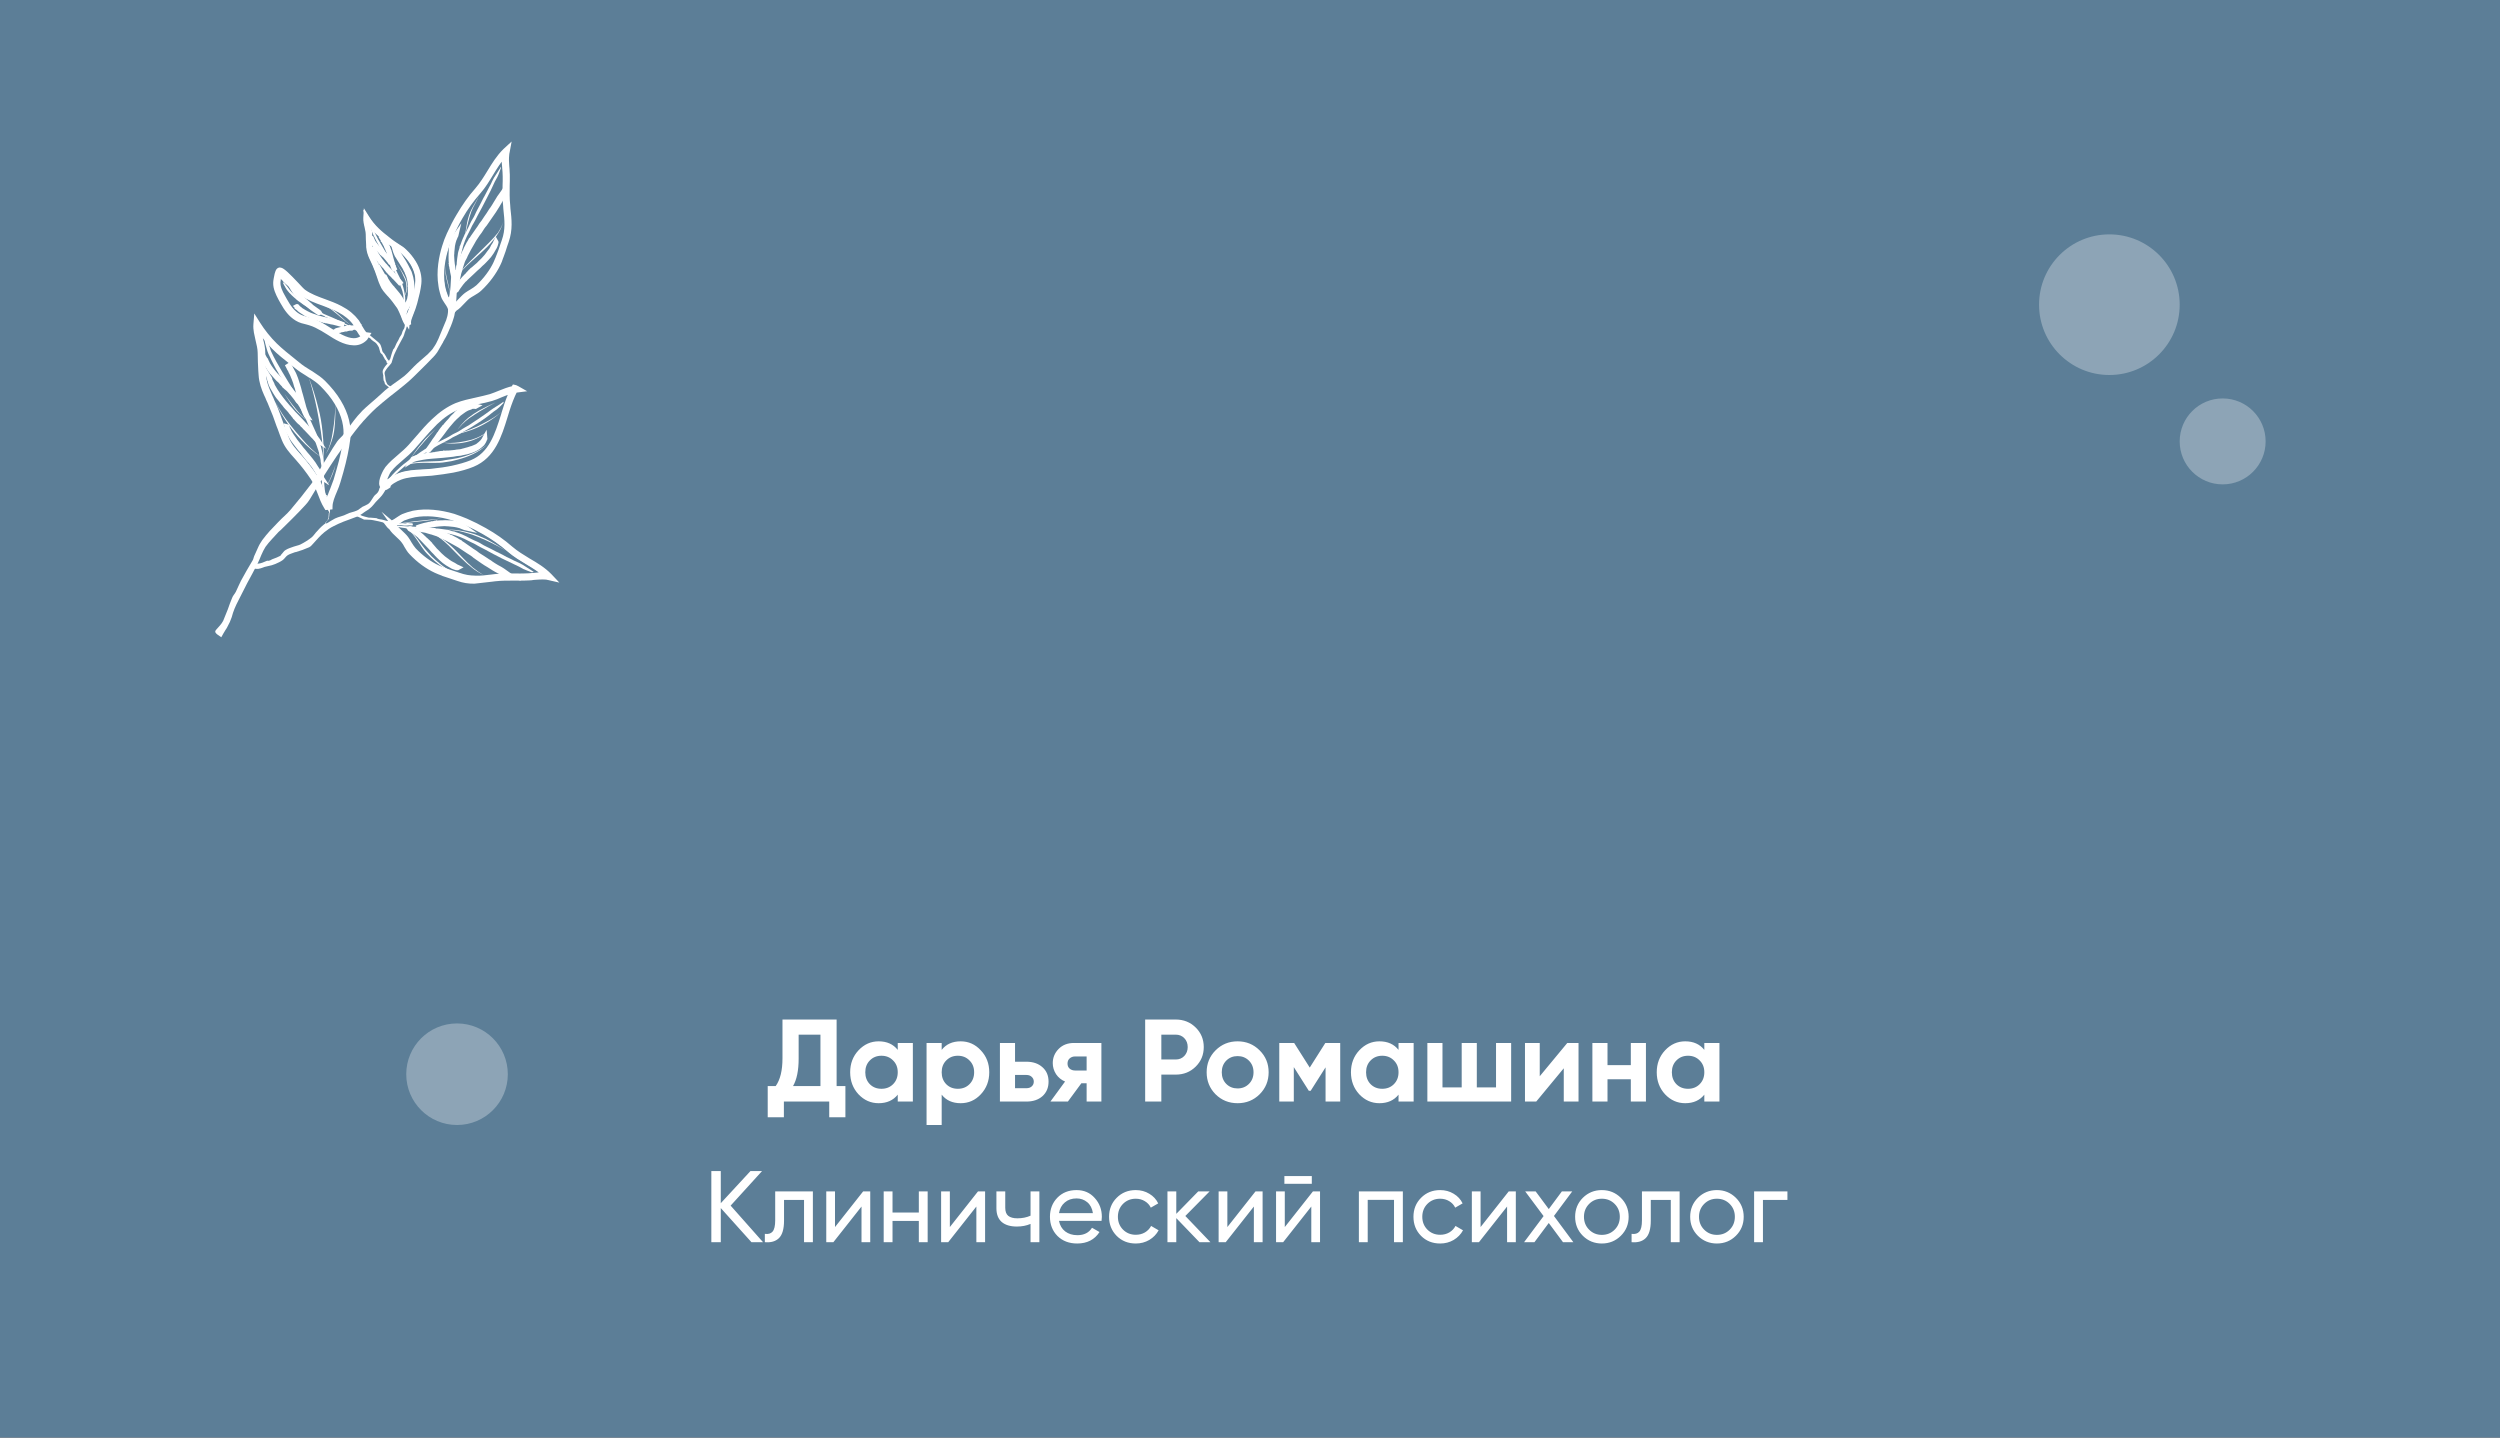 <?xml version="1.0" encoding="UTF-8"?> <svg xmlns="http://www.w3.org/2000/svg" width="320" height="184" viewBox="0 0 320 184" fill="none"><rect x="0" y="0" width="320" height="184" fill="#333333" stroke="none"/> <g clip-path="url(#clip0)"> <path d="M0 0H320V184H0V0Z" fill="#5C7E97"></path> <path d="M107.087 139.02H108.212V143.01H106.142V141H100.337V143.01H98.267V139.02H99.287C99.868 138.21 100.157 137.025 100.157 135.465V130.5H107.087V139.02ZM101.507 139.02H105.017V132.435H102.227V135.495C102.227 137.015 101.987 138.19 101.507 139.02ZM114.911 133.5H116.846V141H114.911V140.115C114.331 140.845 113.516 141.21 112.466 141.21C111.466 141.21 110.606 140.83 109.886 140.07C109.176 139.3 108.821 138.36 108.821 137.25C108.821 136.14 109.176 135.205 109.886 134.445C110.606 133.675 111.466 133.29 112.466 133.29C113.516 133.29 114.331 133.655 114.911 134.385V133.5ZM111.341 138.78C111.731 139.17 112.226 139.365 112.826 139.365C113.426 139.365 113.921 139.17 114.311 138.78C114.711 138.38 114.911 137.87 114.911 137.25C114.911 136.63 114.711 136.125 114.311 135.735C113.921 135.335 113.426 135.135 112.826 135.135C112.226 135.135 111.731 135.335 111.341 135.735C110.951 136.125 110.756 136.63 110.756 137.25C110.756 137.87 110.951 138.38 111.341 138.78ZM122.965 133.29C123.975 133.29 124.835 133.675 125.545 134.445C126.265 135.205 126.625 136.14 126.625 137.25C126.625 138.36 126.265 139.3 125.545 140.07C124.835 140.83 123.975 141.21 122.965 141.21C121.915 141.21 121.105 140.845 120.535 140.115V144H118.6V133.5H120.535V134.385C121.105 133.655 121.915 133.29 122.965 133.29ZM121.12 138.78C121.51 139.17 122.005 139.365 122.605 139.365C123.205 139.365 123.7 139.17 124.09 138.78C124.49 138.38 124.69 137.87 124.69 137.25C124.69 136.63 124.49 136.125 124.09 135.735C123.7 135.335 123.205 135.135 122.605 135.135C122.005 135.135 121.51 135.335 121.12 135.735C120.73 136.125 120.535 136.63 120.535 137.25C120.535 137.87 120.73 138.38 121.12 138.78ZM131.38 135.9C132.23 135.9 132.915 136.135 133.435 136.605C133.955 137.065 134.215 137.68 134.215 138.45C134.215 139.22 133.955 139.84 133.435 140.31C132.915 140.77 132.23 141 131.38 141H127.99V133.5H129.925V135.9H131.38ZM131.395 139.29C131.665 139.29 131.885 139.215 132.055 139.065C132.235 138.905 132.325 138.7 132.325 138.45C132.325 138.2 132.235 137.995 132.055 137.835C131.885 137.675 131.665 137.595 131.395 137.595H129.925V139.29H131.395ZM140.978 133.5V141H139.088V138.66H138.413L136.688 141H134.453L136.328 138.435C135.848 138.235 135.463 137.92 135.173 137.49C134.893 137.05 134.753 136.58 134.753 136.08C134.753 135.38 135.003 134.775 135.503 134.265C136.003 133.755 136.658 133.5 137.468 133.5H140.978ZM137.618 135.225C137.338 135.225 137.103 135.31 136.913 135.48C136.733 135.64 136.643 135.86 136.643 136.14C136.643 136.41 136.733 136.625 136.913 136.785C137.103 136.945 137.338 137.025 137.618 137.025H139.088V135.225H137.618ZM150.496 130.5C151.506 130.5 152.356 130.84 153.046 131.52C153.736 132.2 154.081 133.035 154.081 134.025C154.081 135.015 153.736 135.85 153.046 136.53C152.356 137.21 151.506 137.55 150.496 137.55H148.651V141H146.581V130.5H150.496ZM150.496 135.615C150.936 135.615 151.301 135.465 151.591 135.165C151.881 134.855 152.026 134.475 152.026 134.025C152.026 133.565 151.881 133.185 151.591 132.885C151.301 132.585 150.936 132.435 150.496 132.435H148.651V135.615H150.496ZM161.231 140.07C160.461 140.83 159.521 141.21 158.411 141.21C157.301 141.21 156.361 140.83 155.591 140.07C154.831 139.3 154.451 138.36 154.451 137.25C154.451 136.14 154.831 135.205 155.591 134.445C156.361 133.675 157.301 133.29 158.411 133.29C159.521 133.29 160.461 133.675 161.231 134.445C162.001 135.205 162.386 136.14 162.386 137.25C162.386 138.36 162.001 139.3 161.231 140.07ZM156.956 138.735C157.346 139.125 157.831 139.32 158.411 139.32C158.991 139.32 159.476 139.125 159.866 138.735C160.256 138.345 160.451 137.85 160.451 137.25C160.451 136.65 160.256 136.155 159.866 135.765C159.476 135.375 158.991 135.18 158.411 135.18C157.831 135.18 157.346 135.375 156.956 135.765C156.576 136.155 156.386 136.65 156.386 137.25C156.386 137.85 156.576 138.345 156.956 138.735ZM171.547 133.5V141H169.672V136.62L167.767 139.62H167.527L165.607 136.59V141H163.747V133.5H165.652L167.647 136.65L169.642 133.5H171.547ZM179.012 133.5H180.947V141H179.012V140.115C178.432 140.845 177.617 141.21 176.567 141.21C175.567 141.21 174.707 140.83 173.987 140.07C173.277 139.3 172.922 138.36 172.922 137.25C172.922 136.14 173.277 135.205 173.987 134.445C174.707 133.675 175.567 133.29 176.567 133.29C177.617 133.29 178.432 133.655 179.012 134.385V133.5ZM175.442 138.78C175.832 139.17 176.327 139.365 176.927 139.365C177.527 139.365 178.022 139.17 178.412 138.78C178.812 138.38 179.012 137.87 179.012 137.25C179.012 136.63 178.812 136.125 178.412 135.735C178.022 135.335 177.527 135.135 176.927 135.135C176.327 135.135 175.832 135.335 175.442 135.735C175.052 136.125 174.857 136.63 174.857 137.25C174.857 137.87 175.052 138.38 175.442 138.78ZM191.492 133.5H193.427V141H182.702V133.5H184.637V139.185H187.097V133.5H189.032V139.185H191.492V133.5ZM200.612 133.5H202.052V141H200.162V136.74L196.637 141H195.197V133.5H197.087V137.76L200.612 133.5ZM208.745 133.5H210.68V141H208.745V138.15H205.76V141H203.825V133.5H205.76V136.335H208.745V133.5ZM218.153 133.5H220.088V141H218.153V140.115C217.573 140.845 216.758 141.21 215.708 141.21C214.708 141.21 213.848 140.83 213.128 140.07C212.418 139.3 212.063 138.36 212.063 137.25C212.063 136.14 212.418 135.205 213.128 134.445C213.848 133.675 214.708 133.29 215.708 133.29C216.758 133.29 217.573 133.655 218.153 134.385V133.5ZM214.583 138.78C214.973 139.17 215.468 139.365 216.068 139.365C216.668 139.365 217.163 139.17 217.553 138.78C217.953 138.38 218.153 137.87 218.153 137.25C218.153 136.63 217.953 136.125 217.553 135.735C217.163 135.335 216.668 135.135 216.068 135.135C215.468 135.135 214.973 135.335 214.583 135.735C214.193 136.125 213.998 136.63 213.998 137.25C213.998 137.87 214.193 138.38 214.583 138.78Z" fill="white"></path> <path d="M97.668 159H96.186L92.26 154.632V159H91.051V149.9H92.26V154.008L96.056 149.9H97.538L93.521 154.32L97.668 159ZM104.048 152.5V159H102.917V153.592H100.356V156.244C100.356 157.31 100.139 158.055 99.706 158.48C99.281 158.896 98.679 159.069 97.899 159V157.934C98.341 157.995 98.67 157.899 98.887 157.648C99.112 157.388 99.225 156.911 99.225 156.218V152.5H104.048ZM110.481 152.5H111.391V159H110.273V154.437L106.672 159H105.762V152.5H106.88V157.063L110.481 152.5ZM117.61 152.5H118.741V159H117.61V156.283H114.243V159H113.112V152.5H114.243V155.204H117.61V152.5ZM125.182 152.5H126.092V159H124.974V154.437L121.373 159H120.463V152.5H121.581V157.063L125.182 152.5ZM131.909 152.5H133.04V159H131.909V156.66C131.389 156.885 130.804 156.998 130.154 156.998C129.322 156.998 128.676 156.803 128.217 156.413C127.766 156.014 127.541 155.429 127.541 154.658V152.5H128.672V154.593C128.672 155.078 128.802 155.425 129.062 155.633C129.33 155.841 129.72 155.945 130.232 155.945C130.847 155.945 131.406 155.832 131.909 155.607V152.5ZM135.551 156.27C135.664 156.851 135.928 157.301 136.344 157.622C136.769 157.943 137.289 158.103 137.904 158.103C138.762 158.103 139.386 157.787 139.776 157.154L140.738 157.7C140.105 158.679 139.152 159.169 137.878 159.169C136.847 159.169 136.006 158.848 135.356 158.207C134.715 157.557 134.394 156.738 134.394 155.75C134.394 154.771 134.71 153.956 135.343 153.306C135.976 152.656 136.795 152.331 137.8 152.331C138.753 152.331 139.529 152.669 140.127 153.345C140.734 154.012 141.037 154.818 141.037 155.763C141.037 155.928 141.024 156.097 140.998 156.27H135.551ZM137.8 153.397C137.193 153.397 136.691 153.57 136.292 153.917C135.893 154.255 135.646 154.71 135.551 155.282H139.893C139.798 154.667 139.555 154.199 139.165 153.878C138.775 153.557 138.32 153.397 137.8 153.397ZM145.379 159.169C144.4 159.169 143.585 158.844 142.935 158.194C142.285 157.535 141.96 156.721 141.96 155.75C141.96 154.779 142.285 153.969 142.935 153.319C143.585 152.66 144.4 152.331 145.379 152.331C146.021 152.331 146.597 152.487 147.108 152.799C147.62 153.102 148.001 153.514 148.252 154.034L147.303 154.58C147.139 154.233 146.883 153.956 146.536 153.748C146.198 153.54 145.813 153.436 145.379 153.436C144.729 153.436 144.183 153.657 143.741 154.099C143.308 154.541 143.091 155.091 143.091 155.75C143.091 156.4 143.308 156.946 143.741 157.388C144.183 157.83 144.729 158.051 145.379 158.051C145.813 158.051 146.203 157.951 146.549 157.752C146.896 157.544 147.16 157.267 147.342 156.92L148.304 157.479C148.027 157.99 147.628 158.402 147.108 158.714C146.588 159.017 146.012 159.169 145.379 159.169ZM154.933 159H153.529L150.565 155.919V159H149.434V152.5H150.565V155.373L153.373 152.5H154.829L151.722 155.646L154.933 159ZM160.703 152.5H161.613V159H160.495V154.437L156.894 159H155.984V152.5H157.102V157.063L160.703 152.5ZM164.401 151.525V150.537H167.911V151.525H164.401ZM168.054 152.5H168.964V159H167.846V154.437L164.245 159H163.335V152.5H164.453V157.063L168.054 152.5ZM179.565 152.5V159H178.434V153.579H175.067V159H173.936V152.5H179.565ZM184.341 159.169C183.362 159.169 182.547 158.844 181.897 158.194C181.247 157.535 180.922 156.721 180.922 155.75C180.922 154.779 181.247 153.969 181.897 153.319C182.547 152.66 183.362 152.331 184.341 152.331C184.983 152.331 185.559 152.487 186.07 152.799C186.582 153.102 186.963 153.514 187.214 154.034L186.265 154.58C186.101 154.233 185.845 153.956 185.498 153.748C185.16 153.54 184.775 153.436 184.341 153.436C183.691 153.436 183.145 153.657 182.703 154.099C182.27 154.541 182.053 155.091 182.053 155.75C182.053 156.4 182.27 156.946 182.703 157.388C183.145 157.83 183.691 158.051 184.341 158.051C184.775 158.051 185.165 157.951 185.511 157.752C185.858 157.544 186.122 157.267 186.304 156.92L187.266 157.479C186.989 157.99 186.59 158.402 186.07 158.714C185.55 159.017 184.974 159.169 184.341 159.169ZM193.115 152.5H194.025V159H192.907V154.437L189.306 159H188.396V152.5H189.514V157.063L193.115 152.5ZM201.388 159H200.062L198.242 156.543L196.409 159H195.083L197.579 155.659L195.226 152.5H196.565L198.242 154.762L199.919 152.5H201.245L198.905 155.646L201.388 159ZM207.466 158.181C206.798 158.84 205.988 159.169 205.035 159.169C204.081 159.169 203.271 158.84 202.604 158.181C201.945 157.522 201.616 156.712 201.616 155.75C201.616 154.788 201.945 153.978 202.604 153.319C203.271 152.66 204.081 152.331 205.035 152.331C205.988 152.331 206.798 152.66 207.466 153.319C208.133 153.978 208.467 154.788 208.467 155.75C208.467 156.712 208.133 157.522 207.466 158.181ZM205.035 158.064C205.685 158.064 206.231 157.843 206.673 157.401C207.115 156.959 207.336 156.409 207.336 155.75C207.336 155.091 207.115 154.541 206.673 154.099C206.231 153.657 205.685 153.436 205.035 153.436C204.393 153.436 203.852 153.657 203.41 154.099C202.968 154.541 202.747 155.091 202.747 155.75C202.747 156.409 202.968 156.959 203.41 157.401C203.852 157.843 204.393 158.064 205.035 158.064ZM214.992 152.5V159H213.861V153.592H211.3V156.244C211.3 157.31 211.084 158.055 210.65 158.48C210.226 158.896 209.623 159.069 208.843 159V157.934C209.285 157.995 209.615 157.899 209.831 157.648C210.057 157.388 210.169 156.911 210.169 156.218V152.5H214.992ZM222.192 158.181C221.525 158.84 220.714 159.169 219.761 159.169C218.808 159.169 217.997 158.84 217.33 158.181C216.671 157.522 216.342 156.712 216.342 155.75C216.342 154.788 216.671 153.978 217.33 153.319C217.997 152.66 218.808 152.331 219.761 152.331C220.714 152.331 221.525 152.66 222.192 153.319C222.859 153.978 223.193 154.788 223.193 155.75C223.193 156.712 222.859 157.522 222.192 158.181ZM219.761 158.064C220.411 158.064 220.957 157.843 221.399 157.401C221.841 156.959 222.062 156.409 222.062 155.75C222.062 155.091 221.841 154.541 221.399 154.099C220.957 153.657 220.411 153.436 219.761 153.436C219.12 153.436 218.578 153.657 218.136 154.099C217.694 154.541 217.473 155.091 217.473 155.75C217.473 156.409 217.694 156.959 218.136 157.401C218.578 157.843 219.12 158.064 219.761 158.064ZM228.79 152.5V153.592H225.657V159H224.526V152.5H228.79Z" fill="white"></path> <path d="M57.917 60.041C58.804 59.87 59.647 59.629 60.447 59.319C63.275 58.153 63.952 55.195 64.81 52.475C65.131 51.504 65.466 50.556 65.934 49.717C66.008 49.735 66.06 49.766 66.112 49.798C65.001 49.918 63.974 50.53 62.918 50.84C61.459 51.275 59.933 51.399 58.538 51.986C57.448 52.446 56.539 53.145 55.688 53.935C54.628 54.954 53.691 56.119 52.697 57.192C51.772 58.222 50.599 58.958 49.749 60.005C49.499 60.322 48.558 62.196 49.387 62.188L49.594 62.059C49.651 61.638 50.758 61.103 51.216 60.912C52.488 60.435 53.925 60.527 55.24 60.375C56.093 60.353 57.008 60.227 57.917 60.041Z" stroke="white" stroke-width="0.641" stroke-miterlimit="10"></path> <path d="M49.383 62.384L49.682 62.196L49.699 62.121C49.744 61.836 50.633 61.31 51.234 61.093C52.118 60.763 53.076 60.707 54.035 60.65C54.435 60.623 54.836 60.597 55.236 60.57C56.286 60.456 57.164 60.322 57.944 60.185C58.914 59.993 59.758 59.752 60.497 59.448C63.089 58.366 63.899 55.773 64.669 53.27C64.743 53.031 64.826 52.754 64.9 52.515C65.172 51.671 65.499 50.76 65.92 49.95C65.981 49.944 66.041 49.939 66.102 49.933L66.487 49.883L66.139 49.685C66.072 49.63 66.012 49.636 65.923 49.596L65.81 49.571L65.716 49.726C65.117 49.845 64.53 50.086 63.966 50.311C63.578 50.459 63.204 50.629 62.801 50.754C62.231 50.919 61.609 51.053 61.048 51.181C60.176 51.375 59.267 51.561 58.421 51.9C57.437 52.325 56.508 52.94 55.525 53.878C54.798 54.559 54.129 55.332 53.482 56.09C53.163 56.451 52.867 56.797 52.548 57.157C52.129 57.613 51.657 58.037 51.195 58.424C50.631 58.906 50.045 59.403 49.577 59.985C49.39 60.199 48.635 61.602 48.907 62.137C48.942 62.244 49.066 62.39 49.322 62.39L49.383 62.384ZM64.661 52.441C64.587 52.68 64.49 52.933 64.43 53.195C63.654 55.639 62.876 58.18 60.376 59.204C59.659 59.493 58.816 59.734 57.883 59.934C57.118 60.094 56.263 60.214 55.212 60.328C54.827 60.378 54.412 60.382 54.012 60.408C53.053 60.465 52.057 60.513 51.151 60.857C51.127 60.872 49.634 61.456 49.46 62.047L49.322 62.133C49.224 62.131 49.195 62.085 49.166 62.039C48.995 61.665 49.572 60.437 49.813 60.157C50.258 59.589 50.799 59.122 51.385 58.625C51.848 58.239 52.342 57.8 52.762 57.344C53.081 56.984 53.4 56.623 53.696 56.277C54.342 55.519 55.026 54.769 55.715 54.079C56.675 53.156 57.581 52.555 58.542 52.144C59.35 51.797 60.26 51.611 61.109 51.431C61.708 51.312 62.306 51.193 62.899 51.013C63.302 50.888 63.691 50.741 64.088 50.556C64.568 50.35 65.086 50.154 65.587 50.032C65.197 50.79 64.902 51.648 64.661 52.441Z" stroke="white" stroke-width="0.641" stroke-miterlimit="10"></path> <path d="M67.026 73.886C65.782 73.897 64.578 73.819 63.323 73.966C61.645 74.153 60.35 74.389 58.722 73.839C58.079 73.633 57.46 73.413 56.817 73.207C56.615 73.141 56.437 73.06 56.235 72.995C55.094 72.556 53.978 71.749 53.09 70.896C52.98 70.772 52.847 70.663 52.738 70.54C52.328 70.091 52.131 69.573 51.753 69.073C51.317 68.481 50.576 68.016 50.201 67.418C50.129 67.302 49.935 67.199 49.84 67.099C50.036 67.104 50.234 67.011 50.433 66.919C50.922 66.676 51.356 66.243 51.773 66.142C52.055 66.029 52.352 65.939 52.685 65.858C52.792 65.823 52.913 65.811 53.019 65.776C54.602 65.488 56.368 65.695 57.967 66.199C58.52 66.365 59.065 66.568 59.563 66.8C60.39 67.147 61.186 67.546 61.95 67.996C63.1 68.653 64.187 69.414 65.24 70.325C66.8 71.687 68.756 72.351 70.231 73.831C70.118 73.805 70.02 73.803 69.908 73.777C69.104 73.672 68.437 73.835 67.622 73.865C67.426 73.86 67.245 73.877 67.026 73.886Z" stroke="white" stroke-width="0.641" stroke-miterlimit="10"></path> <path d="M62.948 74.136L63.334 74.087C64.203 73.99 65.07 73.991 65.876 73.998C66.253 73.986 66.622 74.011 66.999 73.999C67.195 74.004 67.414 73.995 67.595 73.978C67.851 73.977 68.093 73.954 68.321 73.907C68.842 73.869 69.363 73.83 69.867 73.867C69.965 73.869 70.077 73.895 70.189 73.921L70.639 74.024L70.353 73.722C69.539 72.885 68.568 72.309 67.611 71.755C66.833 71.281 66.054 70.808 65.362 70.216C64.361 69.337 63.274 68.576 62.035 67.879C61.285 67.451 60.49 67.052 59.648 66.683C59.127 66.465 58.582 66.261 58.052 66.081C56.28 65.557 54.544 65.397 53.044 65.665C52.923 65.676 52.817 65.711 52.71 65.746C52.399 65.813 52.08 65.917 51.798 66.03C51.525 66.105 51.263 66.302 50.964 66.489C50.78 66.605 50.61 66.743 50.412 66.836C50.213 66.928 50.038 67.006 49.879 67.01L49.6 67.025L49.767 67.24C49.811 67.309 49.877 67.364 49.943 67.418C50.01 67.473 50.076 67.528 50.105 67.573C50.307 67.896 50.63 68.206 50.924 68.47C51.167 68.703 51.447 68.944 51.657 69.229C51.81 69.422 51.94 69.629 52.047 69.85C52.235 70.149 52.4 70.463 52.656 70.719C52.766 70.842 52.899 70.951 53.008 71.075C54.007 72.052 55.14 72.784 56.206 73.205C56.37 73.262 56.549 73.343 56.713 73.4L56.765 73.431C57.22 73.595 57.661 73.735 58.102 73.875L58.669 74.064C59.326 74.293 59.971 74.401 60.703 74.391C61.451 74.306 62.177 74.236 62.948 74.136ZM50.527 67.02C50.726 66.927 50.918 66.774 51.102 66.659C51.364 66.463 51.617 66.304 51.867 66.243C52.149 66.13 52.446 66.04 52.757 65.973C52.863 65.938 52.984 65.927 53.09 65.892C54.53 65.63 56.252 65.768 57.963 66.297C58.479 66.454 59.023 66.658 59.545 66.876C60.386 67.245 61.182 67.644 61.931 68.072C63.133 68.76 64.206 69.498 65.207 70.377C65.913 70.992 66.729 71.474 67.508 71.948C68.323 72.43 69.168 72.958 69.889 73.596C69.754 73.585 69.618 73.573 69.498 73.585C69.106 73.575 68.766 73.595 68.38 73.645C68.139 73.668 67.92 73.678 67.678 73.701C67.482 73.696 67.278 73.728 67.082 73.722C66.705 73.735 66.351 73.733 65.959 73.722C65.115 73.706 64.249 73.705 63.379 73.802L62.994 73.851C62.185 73.942 61.511 74.044 60.811 74.002C60.126 73.984 59.495 73.898 58.876 73.678L58.308 73.489C57.867 73.349 57.427 73.209 56.971 73.045L56.919 73.014C56.755 72.957 56.591 72.899 56.412 72.819C55.398 72.429 54.288 71.683 53.319 70.752C53.209 70.628 53.076 70.519 52.967 70.395C52.748 70.148 52.574 69.872 52.386 69.573C52.256 69.366 52.15 69.144 51.982 68.929C51.771 68.644 51.477 68.38 51.235 68.147C50.926 67.86 50.632 67.596 50.444 67.296C50.401 67.227 50.334 67.173 50.268 67.118C50.283 67.141 50.412 67.092 50.527 67.02Z" stroke="white" stroke-width="0.641" stroke-miterlimit="10"></path> <path d="M46.63 43.232C45.107 44.638 42.828 42.796 41.508 42.021C40.9 41.666 40.367 41.327 39.715 41.158C39.139 41.007 38.644 40.933 38.125 40.617C37.295 40.112 36.795 39.367 36.313 38.547C36.226 38.41 36.148 38.234 36.061 38.096C35.723 37.506 35.44 36.85 35.45 36.203C35.467 36.128 35.473 35.932 35.51 35.684C35.581 35.287 35.678 34.777 35.793 34.705C36.161 34.474 38.334 37.118 38.83 37.449C40.191 38.39 42.057 38.758 43.513 39.544C44.323 39.966 45.024 40.52 45.569 41.236C45.584 41.259 45.598 41.282 45.627 41.328C45.714 41.466 45.821 41.688 45.965 41.918C46.231 42.392 46.54 42.936 46.811 42.958L46.63 43.232Z" stroke="white" stroke-width="0.641" stroke-miterlimit="10"></path> <path d="M46.733 43.296L47.009 42.866L46.799 42.838C46.588 42.809 46.23 42.136 46.057 41.86C45.95 41.639 45.805 41.409 45.719 41.271C45.69 41.225 45.675 41.202 45.661 41.179C45.13 40.486 44.452 39.917 43.553 39.455C42.922 39.114 42.213 38.853 41.504 38.593C40.593 38.266 39.631 37.908 38.87 37.359C38.7 37.242 38.319 36.839 37.909 36.391C36.876 35.307 36.158 34.572 35.827 34.555C35.766 34.561 35.743 34.575 35.697 34.604C35.651 34.633 35.513 34.72 35.351 35.688C35.308 35.875 35.294 36.108 35.291 36.206C35.273 36.891 35.593 37.556 35.923 38.183L36.174 38.635C36.691 39.561 37.2 40.268 38.03 40.773C38.445 41.026 38.857 41.12 39.306 41.223C39.419 41.248 39.531 41.274 39.658 41.323C40.248 41.497 40.738 41.767 41.28 42.068L41.436 42.163C41.629 42.266 41.837 42.393 42.059 42.542C42.984 43.148 44.14 43.865 45.24 43.88C45.804 43.911 46.299 43.728 46.733 43.296ZM37.708 36.581C38.169 37.061 38.55 37.464 38.72 37.581C39.519 38.139 40.481 38.496 41.429 38.832C42.101 39.084 42.81 39.344 43.441 39.686C44.303 40.139 44.966 40.685 45.445 41.346C45.46 41.369 45.474 41.392 45.489 41.415C45.575 41.553 45.682 41.775 45.812 41.982C46.078 42.456 46.315 42.885 46.574 43.043L46.534 43.132C46.163 43.461 45.752 43.623 45.263 43.61C44.261 43.597 43.127 42.865 42.231 42.305C42.009 42.156 41.801 42.03 41.594 41.904L41.438 41.809C40.882 41.484 40.377 41.192 39.749 41.009C39.637 40.983 39.51 40.934 39.398 40.909C38.971 40.791 38.597 40.706 38.196 40.476C37.432 40.026 36.939 39.341 36.436 38.438L36.184 37.987C35.861 37.42 35.554 36.779 35.579 36.154C35.573 36.093 35.593 35.92 35.63 35.673C35.73 35.065 35.827 34.811 35.836 34.774C36.075 34.848 37.108 35.932 37.708 36.581Z" stroke="white" stroke-width="0.641" stroke-miterlimit="10"></path> <path d="M64.802 22.621C64.813 23.865 64.72 25.045 64.866 26.3C65.039 27.956 65.252 29.265 64.688 30.87C64.468 31.49 64.261 32.132 64.041 32.752C63.975 32.953 63.895 33.132 63.829 33.334C63.391 34.475 62.561 35.605 61.693 36.471C61.569 36.58 61.46 36.713 61.337 36.823C60.888 37.233 60.347 37.444 59.847 37.822C59.232 38.272 58.79 38.999 58.192 39.374C58.077 39.446 57.973 39.639 57.858 39.712C57.841 39.53 57.771 39.317 57.678 39.119C57.45 38.653 57.017 38.219 56.901 37.779C56.788 37.497 56.699 37.2 56.632 36.889C56.597 36.783 56.585 36.662 56.574 36.541C56.309 34.944 56.53 33.201 57.033 31.602C57.199 31.049 57.417 30.527 57.635 30.006C58.019 29.187 58.418 28.392 58.868 27.628C59.548 26.463 60.309 25.376 61.234 24.347C62.596 22.786 63.298 20.838 64.801 19.35C64.775 19.462 64.75 19.575 64.747 19.672C64.642 20.476 64.767 21.135 64.797 21.95C64.775 22.221 64.769 22.416 64.802 22.621Z" stroke="white" stroke-width="0.641" stroke-miterlimit="10"></path> <path d="M57.907 39.841C57.976 39.798 58.031 39.732 58.085 39.665C58.14 39.599 58.194 39.533 58.24 39.504C58.585 39.287 58.873 38.979 59.16 38.67C59.416 38.413 59.657 38.133 59.919 37.937C60.111 37.784 60.333 37.677 60.54 37.547C60.839 37.359 61.153 37.195 61.408 36.938C61.532 36.828 61.641 36.696 61.765 36.586C62.742 35.588 63.497 34.44 63.932 33.397C63.99 33.233 64.047 33.069 64.104 32.904L64.144 32.815C64.331 32.345 64.479 31.867 64.628 31.389L64.8 30.896C65.324 29.381 65.177 28.125 65.013 26.689L64.987 26.289C64.89 25.419 64.914 24.538 64.921 23.732C64.924 23.378 64.949 23.009 64.936 22.632C64.942 22.436 64.933 22.218 64.915 22.036C64.915 21.78 64.891 21.538 64.868 21.296C64.829 20.775 64.797 20.315 64.865 19.759C64.867 19.661 64.893 19.549 64.919 19.436L64.999 19.001L64.674 19.301C63.837 20.115 63.237 21.101 62.669 22.035C62.196 22.813 61.699 23.606 61.107 24.298C60.205 25.314 59.444 26.401 58.733 27.617C58.291 28.343 57.892 29.139 57.499 29.995C57.267 30.493 57.063 31.038 56.898 31.591C56.517 32.824 56.126 34.705 56.444 36.591C56.455 36.712 56.49 36.818 56.502 36.939C56.569 37.25 56.659 37.546 56.748 37.843C56.824 38.116 57.02 38.377 57.193 38.654C57.309 38.838 57.447 39.007 57.526 39.183C57.618 39.381 57.696 39.557 57.699 39.715L57.714 39.994L57.907 39.841ZM64.588 21.311C64.597 21.53 64.621 21.772 64.644 22.014C64.639 22.209 64.671 22.414 64.666 22.61C64.664 22.964 64.676 23.341 64.651 23.71C64.635 24.553 64.611 25.434 64.722 26.327L64.749 26.727C64.904 28.201 65.045 29.396 64.538 30.836L64.366 31.329C64.217 31.807 64.054 32.263 63.868 32.732L63.828 32.822C63.77 32.986 63.713 33.15 63.641 33.291C63.252 34.306 62.505 35.416 61.551 36.399C61.428 36.509 61.319 36.642 61.195 36.751C60.948 36.971 60.672 37.144 60.373 37.332C60.166 37.462 59.944 37.569 59.728 37.736C59.444 37.947 59.179 38.241 58.924 38.498C58.636 38.806 58.372 39.1 58.073 39.288C58.004 39.332 57.949 39.398 57.895 39.464C57.86 39.358 57.811 39.228 57.739 39.113C57.646 38.915 57.493 38.722 57.377 38.538C57.181 38.276 57.022 38.023 56.976 37.796C56.863 37.514 56.773 37.218 56.706 36.907C56.672 36.8 56.66 36.679 56.639 36.596C56.328 34.771 56.71 32.928 57.105 31.717C57.271 31.164 57.466 30.657 57.698 30.159C58.091 29.303 58.489 28.507 58.908 27.795C59.597 26.593 60.373 25.529 61.252 24.528C61.889 23.807 62.372 22.991 62.845 22.213C63.35 21.383 63.855 20.552 64.516 19.817C64.494 20.344 64.541 20.828 64.588 21.311Z" stroke="white" stroke-width="0.641" stroke-miterlimit="10"></path> <path d="M41.448 68.036C41.465 67.961 41.52 67.895 41.523 67.797C41.517 67.736 41.534 67.661 41.551 67.587C41.568 67.512 41.6 67.46 41.617 67.385C41.634 67.31 41.651 67.235 41.691 67.146C41.708 67.071 41.679 67.025 41.697 66.95C41.714 66.875 41.783 66.832 41.8 66.757L41.823 66.742C41.909 66.624 41.986 66.543 42.073 66.425C42.104 66.373 42.113 66.336 42.107 66.275C42.124 66.2 42.127 66.103 42.144 66.028C42.161 65.953 42.164 65.855 42.158 65.794C42.186 65.584 42.2 65.351 42.214 65.118C42.225 64.982 42.237 64.847 42.233 64.689C42.213 64.605 42.193 64.522 42.195 64.424C42.161 64.317 42.163 64.219 42.143 64.136C42.108 64.029 42.096 63.908 42.062 63.802C42.027 63.696 41.984 63.627 41.926 63.535C41.897 63.489 41.877 63.405 41.871 63.345C41.871 63.345 41.833 63.336 41.81 63.35L41.764 63.379C41.756 63.417 41.733 63.431 41.747 63.454C41.753 63.515 41.782 63.561 41.811 63.607C41.84 63.653 41.823 63.728 41.866 63.797C41.932 63.851 41.938 63.912 41.944 63.972C41.956 64.093 42.051 64.194 42.063 64.315C42.069 64.375 42.051 64.45 42.08 64.496C42.086 64.556 42.13 64.625 42.136 64.686C42.141 64.746 42.133 64.784 42.139 64.844C42.13 64.882 42.136 64.942 42.142 65.003C42.154 65.124 42.128 65.236 42.117 65.371C42.114 65.469 42.12 65.53 42.117 65.627C42.109 65.665 42.086 65.679 42.077 65.717C42.074 65.815 42.086 65.936 42.06 66.048C42.066 66.108 42.049 66.183 42.055 66.244C42.029 66.356 41.966 66.46 41.917 66.587C41.886 66.639 41.831 66.705 41.785 66.734C41.731 66.8 41.676 66.866 41.636 66.956C41.604 67.008 41.625 67.091 41.616 67.129C41.616 67.129 41.631 67.152 41.622 67.189C41.605 67.264 41.565 67.353 41.548 67.428C41.539 67.466 41.531 67.503 41.522 67.54C41.513 67.578 41.49 67.592 41.505 67.615C41.502 67.713 41.499 67.811 41.482 67.886C41.474 67.924 41.428 67.952 41.419 67.99C41.292 67.941 41.307 67.964 41.448 68.036Z" fill="white"></path> <path d="M29.099 80.247C29.028 80.388 28.965 80.492 28.878 80.61C28.689 80.921 28.5 81.233 28.325 81.567C27.517 81.047 27.416 80.886 27.681 80.592C28 80.232 28.356 79.88 28.571 79.456C28.78 78.972 28.966 78.502 29.161 77.995C29.333 77.502 29.505 77.01 29.714 76.525C29.82 76.234 30.044 76.029 30.188 75.747C30.331 75.465 30.437 75.174 30.581 74.891C30.661 74.712 30.741 74.534 30.844 74.341C31.082 73.903 31.344 73.45 31.582 73.012C31.843 72.559 32.096 72.144 32.357 71.692C32.451 71.536 32.457 71.34 32.528 71.199C32.689 70.841 32.849 70.484 33.01 70.127C33.09 69.948 33.171 69.769 33.265 69.614C33.36 69.458 33.478 69.288 33.572 69.132C33.886 68.711 34.213 68.313 34.555 67.938C34.897 67.563 35.253 67.211 35.618 66.822C36.115 66.285 36.716 65.812 37.176 65.267C38.118 64.162 39.031 63.012 39.907 61.852C40.37 61.209 40.705 60.518 41.101 59.82C41.425 59.264 41.773 58.693 42.111 58.16C42.292 57.886 42.459 57.589 42.617 57.33C42.797 57.056 42.978 56.782 43.159 56.508C43.395 56.168 43.725 55.928 43.975 55.611C44.28 55.227 44.57 54.821 44.86 54.414C45.023 54.215 45.15 54.008 45.313 53.809C45.477 53.61 45.618 53.425 45.782 53.226C45.991 52.998 46.201 52.77 46.411 52.542C46.713 52.257 47.014 51.971 47.331 51.709C47.871 51.241 48.434 50.759 48.96 50.269C49.797 49.455 50.838 48.865 51.755 48.129C52.341 47.633 52.833 47.036 53.405 46.517C53.652 46.297 53.922 46.064 54.192 45.83C54.316 45.72 54.462 45.596 54.586 45.486C54.71 45.377 54.856 45.253 54.965 45.12C55.075 44.987 55.198 44.878 55.33 44.731C55.362 44.679 55.385 44.664 55.416 44.612C55.448 44.56 55.471 44.546 55.48 44.509C55.534 44.442 55.574 44.353 55.629 44.287C55.833 43.998 55.97 43.655 56.114 43.373C56.395 42.748 56.624 42.091 56.905 41.465C57.209 40.825 57.409 40.123 57.347 39.36C57.27 38.574 57.577 37.836 57.636 37.061C57.707 36.407 57.694 35.774 57.788 35.106C57.796 35.068 57.805 35.031 57.836 34.979C57.908 34.838 58.04 34.691 58.15 34.558C58.247 34.561 58.345 34.563 58.406 34.558C58.42 34.581 58.472 34.612 58.486 34.635C58.567 34.713 58.685 34.799 58.683 34.897C58.638 35.694 58.519 36.475 58.474 37.273C58.421 37.852 58.428 38.425 58.351 39.018C58.343 39.312 58.297 39.597 58.243 39.919C58.209 40.069 58.198 40.204 58.164 40.354C58.129 40.504 58.095 40.654 58.046 40.781C57.855 41.446 57.574 42.072 57.293 42.697C57.221 42.838 57.141 43.017 57.069 43.158C56.974 43.314 56.903 43.455 56.808 43.611C56.754 43.677 56.736 43.752 56.696 43.841C56.642 43.907 56.602 43.997 56.57 44.049C56.475 44.204 56.404 44.346 56.309 44.501C56.237 44.642 56.151 44.761 56.079 44.902C56.025 44.968 55.993 45.02 55.953 45.109C55.898 45.176 55.867 45.228 55.812 45.294C55.726 45.412 55.617 45.545 55.516 45.64C55.462 45.706 55.43 45.758 55.361 45.802C55.307 45.868 55.261 45.897 55.206 45.963C54.809 46.404 54.361 46.814 53.95 47.233C53.237 47.937 52.539 48.663 51.769 49.275C51.136 49.801 50.466 50.317 49.843 50.805C49.265 51.264 48.701 51.746 48.161 52.214C48.006 52.375 47.813 52.528 47.658 52.69C47.534 52.799 47.448 52.918 47.325 53.027C47.1 53.232 46.905 53.483 46.672 53.725C46.549 53.835 46.462 53.953 46.353 54.086C46.244 54.218 46.144 54.314 46.035 54.446C45.839 54.697 45.621 54.963 45.426 55.214C44.621 56.231 43.846 57.295 43.108 58.368C42.574 59.152 42.077 59.945 41.558 60.752C41.076 61.568 40.579 62.361 40.097 63.177C39.781 63.696 39.503 64.223 39.092 64.641C38.595 65.178 38.075 65.729 37.54 66.257C37.285 66.513 37.006 66.785 36.75 67.041C36.471 67.313 36.215 67.569 35.937 67.841C35.859 67.921 35.744 67.994 35.667 68.074C35.106 68.715 34.48 69.3 33.986 69.995C33.773 70.321 33.613 70.678 33.452 71.036C33.292 71.393 33.169 71.759 32.994 72.093C32.779 72.517 32.541 72.955 32.325 73.379C32.11 73.803 31.858 74.218 31.642 74.641C31.252 75.399 30.885 76.143 30.495 76.901C30.145 77.57 29.856 78.233 29.661 78.996C29.53 79.399 29.329 79.846 29.099 80.247Z" fill="white"></path> <path d="M32.163 72.71C32.373 72.739 32.56 72.782 32.771 72.81C32.981 72.838 33.185 72.806 33.398 72.737C33.726 72.595 34 72.52 34.288 72.467C34.636 72.409 34.955 72.305 35.237 72.192C35.588 72.036 35.916 71.894 36.201 71.683C36.439 71.501 36.583 71.219 36.836 71.06C37.089 70.901 37.423 70.82 37.728 70.693C37.774 70.664 37.811 70.672 37.872 70.667C38.441 70.501 39.02 70.299 39.569 70.05C39.791 69.943 39.909 69.773 40.064 69.611C40.538 69.089 40.997 68.544 41.529 68.114C41.892 67.823 42.268 67.554 42.688 67.355C43.094 67.132 43.528 66.956 43.986 66.765C44.55 66.539 45.142 66.359 45.752 66.105C46.103 65.949 46.434 65.709 46.742 65.484L46.88 65.397L47.041 65.296C47.156 65.224 47.248 65.166 47.325 65.085C47.518 64.932 47.696 64.756 47.837 64.572C48.15 64.151 48.535 63.845 48.862 63.447C49.135 63.115 49.328 62.706 49.563 62.366C49.735 62.129 49.959 61.924 50.146 61.711C50.169 61.697 50.083 61.558 50.039 61.489C49.987 61.458 49.921 61.403 49.869 61.372C49.771 61.369 49.598 61.349 49.552 61.378C49.374 61.554 49.248 61.762 49.07 61.938C48.883 62.151 48.593 62.301 48.538 62.624C48.47 62.923 48.306 63.123 48.091 63.29C47.875 63.457 47.763 63.688 47.614 63.91C47.465 64.132 47.33 64.377 47.1 64.521C46.87 64.666 46.611 64.764 46.389 64.871C46.274 64.943 46.15 65.053 46.035 65.125C45.935 65.22 45.797 65.307 45.667 65.356C45.27 65.541 44.787 65.588 44.404 65.796C43.929 66.062 43.362 66.13 42.873 66.372C42.537 66.552 42.215 66.754 41.916 66.942C41.801 67.014 41.605 67.008 41.481 67.118C41.096 67.424 40.754 67.799 40.435 68.159C40.248 68.373 40.091 68.632 39.852 68.814C39.421 69.149 38.938 69.452 38.449 69.695C38.204 69.817 37.879 69.86 37.62 69.959C37.254 70.092 36.874 70.202 36.575 70.39C36.331 70.511 36.211 70.779 36.009 70.97C35.963 70.999 35.938 71.111 35.892 71.14C35.578 71.305 35.273 71.432 34.931 71.55C34.847 71.571 34.778 71.614 34.686 71.672C34.617 71.715 34.511 71.75 34.427 71.77C34.321 71.805 34.217 71.742 34.125 71.8C33.774 71.956 33.4 72.126 33 72.153C32.819 72.171 32.648 72.053 32.493 71.958C32.426 71.904 32.363 72.008 32.163 72.71Z" fill="white"></path> <path d="M50.192 49.624C50.126 49.569 50.074 49.538 50.008 49.483C49.941 49.429 49.89 49.397 49.8 49.357C49.748 49.325 49.697 49.294 49.63 49.239C49.578 49.208 49.558 49.124 49.529 49.078C49.486 49.009 49.48 48.949 49.437 48.88L49.402 48.773L49.367 48.667C49.347 48.583 49.326 48.5 49.329 48.402C49.309 48.319 49.311 48.221 49.291 48.137C49.285 48.077 49.265 47.993 49.245 47.91C49.224 47.826 49.218 47.766 49.236 47.691C49.253 47.616 49.27 47.541 49.324 47.475C49.379 47.408 49.396 47.334 49.451 47.267C49.474 47.253 49.497 47.238 49.505 47.201C49.591 47.083 49.678 46.964 49.778 46.869C49.864 46.751 49.965 46.656 50.051 46.538C50.129 46.457 50.154 46.344 50.18 46.232C50.294 45.904 50.372 45.567 50.524 45.247C50.724 44.8 50.939 44.376 51.178 43.938C51.321 43.656 51.479 43.396 51.622 43.114C51.703 42.935 51.76 42.771 51.803 42.584C51.868 42.382 51.972 42.189 52.023 41.964C52.06 41.717 52.186 41.509 52.261 41.27C52.301 41.181 52.312 41.045 52.315 40.947C52.318 40.849 52.329 40.714 52.355 40.602C52.372 40.527 52.389 40.452 52.391 40.354C52.408 40.279 52.411 40.181 52.428 40.106C52.414 40.083 52.339 40.066 52.325 40.043L52.227 40.04C52.181 40.069 52.112 40.113 52.103 40.15C52.077 40.262 52.089 40.383 52.063 40.496C52.029 40.645 51.943 40.764 51.969 40.908C52.01 41.075 51.947 41.178 51.898 41.305C51.786 41.536 51.839 41.824 51.727 42.054C51.664 42.158 51.577 42.276 51.529 42.403C51.48 42.53 51.446 42.679 51.397 42.806C51.294 42.999 51.139 43.161 51.073 43.362C50.975 43.616 50.789 43.83 50.691 44.083C50.611 44.262 50.554 44.426 50.459 44.582C50.427 44.634 50.335 44.691 50.318 44.766C50.229 44.982 50.155 45.221 50.081 45.461C50.032 45.587 50.012 45.76 49.963 45.887C49.828 46.132 49.679 46.354 49.544 46.599C49.458 46.717 49.335 46.827 49.272 46.931C49.154 47.101 49.036 47.271 48.993 47.458C48.959 47.608 49 47.775 49.026 47.919C49.017 47.956 49.069 47.988 49.06 48.025C49.055 48.221 49.064 48.44 49.096 48.644C49.111 48.667 49.102 48.705 49.117 48.728C49.131 48.751 49.145 48.774 49.16 48.797C49.189 48.843 49.218 48.889 49.224 48.949C49.23 49.01 49.235 49.07 49.279 49.139C49.307 49.185 49.336 49.231 49.388 49.263L49.521 49.372C49.602 49.45 49.691 49.49 49.772 49.567C49.838 49.622 49.896 49.714 49.939 49.783C49.919 49.956 49.965 49.927 50.192 49.624Z" fill="white"></path> <path d="M43.37 66.958C43.508 66.872 43.638 66.822 43.747 66.69C43.833 66.572 43.948 66.499 44.04 66.442C44.169 66.392 44.284 66.32 44.451 66.279C44.604 66.216 44.762 66.213 44.915 66.149C45.044 66.1 45.159 66.028 45.303 66.001C45.461 65.998 45.603 66.07 45.752 66.104C45.79 66.113 45.79 66.113 45.804 66.136C46.058 66.233 46.303 66.368 46.533 66.48C46.623 66.52 46.721 66.523 46.842 66.511C47.173 66.528 47.489 66.521 47.789 66.59C48.224 66.669 48.673 66.772 49.1 66.889C49.376 66.972 49.653 67.055 49.938 67.101C50.111 67.121 50.284 67.141 50.456 67.16C50.667 67.189 50.854 67.232 51.073 67.223C51.315 67.199 51.516 67.265 51.749 67.279C51.847 67.281 51.945 67.284 52.066 67.272C52.164 67.275 52.271 67.24 52.368 67.243C52.504 67.254 52.639 67.266 52.798 67.262C52.821 67.248 52.829 67.21 52.838 67.173L52.84 67.075C52.812 67.029 52.768 66.96 52.745 66.975C52.647 66.972 52.526 66.984 52.428 66.981C52.293 66.97 52.152 66.898 52.037 66.97C51.907 67.019 51.772 67.008 51.66 66.982C51.435 66.931 51.176 67.029 50.928 66.993C50.816 66.967 50.712 66.904 50.577 66.892C50.441 66.881 50.321 66.893 50.171 66.859C49.984 66.816 49.79 66.713 49.58 66.684C49.333 66.647 49.102 66.535 48.854 66.498C48.681 66.479 48.509 66.459 48.344 66.401C48.27 66.384 48.226 66.315 48.166 66.321C47.956 66.293 47.722 66.279 47.489 66.265C47.354 66.254 47.21 66.28 47.083 66.231C46.821 66.171 46.582 66.097 46.343 66.022C46.216 65.974 46.097 65.888 45.971 65.839C45.881 65.799 45.806 65.782 45.694 65.756C45.605 65.716 45.507 65.713 45.409 65.71C45.349 65.716 45.265 65.737 45.205 65.743C45.121 65.763 45.075 65.792 45.006 65.835C44.983 65.85 44.937 65.878 44.914 65.893C44.747 65.933 44.566 65.951 44.376 66.006C44.292 66.026 44.2 66.084 44.131 66.127C44.085 66.156 44.011 66.139 43.965 66.168C43.895 66.212 43.818 66.292 43.749 66.336C43.671 66.416 43.602 66.46 43.548 66.526C43.479 66.569 43.395 66.59 43.297 66.587C43.191 66.622 43.197 66.682 43.37 66.958Z" fill="white"></path> <path d="M49.895 46.443C49.846 46.313 49.835 46.192 49.716 46.106C49.636 46.028 49.592 45.959 49.535 45.867C49.477 45.775 49.442 45.669 49.384 45.577C49.312 45.462 49.254 45.37 49.197 45.278C49.139 45.186 49.049 45.146 48.992 45.053C48.934 44.962 48.922 44.841 48.887 44.734C48.873 44.711 48.896 44.697 48.881 44.674C48.861 44.59 48.826 44.484 48.792 44.377C48.757 44.271 48.736 44.187 48.679 44.095C48.635 44.026 48.592 43.957 48.526 43.903C48.445 43.825 48.35 43.724 48.246 43.661C48.165 43.584 48.047 43.498 47.966 43.42C47.834 43.311 47.701 43.202 47.568 43.093C47.436 42.983 47.303 42.874 47.147 42.78C46.977 42.662 46.793 42.521 46.599 42.418C46.496 42.355 46.369 42.306 46.242 42.257C46.101 42.186 45.983 42.099 45.833 42.065C45.683 42.031 45.527 41.936 45.386 41.864C45.259 41.816 45.11 41.782 44.983 41.733C44.894 41.693 44.804 41.653 44.715 41.612C44.715 41.612 44.669 41.641 44.646 41.656L44.614 41.708C44.629 41.731 44.635 41.791 44.649 41.814C44.715 41.869 44.79 41.886 44.88 41.926C44.969 41.966 45.05 42.044 45.148 42.046C45.245 42.049 45.335 42.089 45.401 42.144C45.557 42.239 45.738 42.221 45.894 42.316C45.96 42.37 46.026 42.425 46.116 42.465C46.205 42.505 46.318 42.531 46.384 42.585C46.502 42.671 46.62 42.758 46.739 42.844C46.828 42.884 46.894 42.938 46.961 42.993C47.027 43.048 47.108 43.125 47.174 43.18C47.226 43.211 47.278 43.243 47.33 43.274C47.382 43.306 47.433 43.338 47.462 43.384C47.514 43.415 47.52 43.476 47.572 43.507C47.705 43.616 47.823 43.703 47.978 43.797C48.045 43.852 48.149 43.915 48.206 44.007C48.331 44.154 48.409 44.329 48.495 44.467C48.538 44.536 48.527 44.672 48.571 44.74C48.577 44.801 48.62 44.87 48.626 44.93C48.632 44.991 48.66 45.037 48.681 45.12C48.724 45.189 48.805 45.267 48.871 45.322C48.886 45.345 48.923 45.353 48.923 45.353L49.102 45.69C49.131 45.736 49.175 45.805 49.203 45.851C49.218 45.874 49.224 45.934 49.238 45.957C49.333 46.058 49.428 46.158 49.478 46.288C49.507 46.334 49.489 46.409 49.495 46.469C49.608 46.495 49.645 46.504 49.895 46.443Z" fill="white"></path> <path d="M36.189 36.155C36.311 36.399 36.403 36.598 36.533 36.805C36.591 36.897 36.634 36.966 36.692 37.058C36.75 37.15 36.816 37.205 36.874 37.297C36.94 37.351 36.983 37.42 37.012 37.466L37.093 37.544L37.174 37.621C37.284 37.745 37.379 37.846 37.511 37.955L37.659 38.087L37.791 38.196C37.858 38.251 37.886 38.297 37.953 38.351C38.1 38.483 38.27 38.601 38.426 38.696C38.544 38.782 38.662 38.868 38.78 38.954C38.899 39.04 39.04 39.112 39.158 39.198C39.285 39.247 39.38 39.347 39.484 39.411C39.588 39.474 39.706 39.56 39.833 39.609C39.907 39.626 39.974 39.68 40.063 39.721C40.153 39.761 40.204 39.792 40.294 39.832C40.472 39.913 40.628 40.007 40.784 40.102C40.939 40.197 41.104 40.254 41.259 40.349C41.363 40.412 41.498 40.423 41.594 40.524L41.608 40.547C41.72 40.572 41.824 40.636 41.951 40.684C42.04 40.724 42.153 40.75 42.242 40.79C42.406 40.847 42.547 40.919 42.712 40.977C42.787 40.994 42.839 41.025 42.913 41.042C42.913 41.042 42.913 41.042 42.951 41.051C43.084 41.16 43.279 41.165 43.435 41.26C43.553 41.346 43.726 41.366 43.867 41.438C44.046 41.518 44.202 41.613 44.38 41.693C44.559 41.773 44.738 41.854 44.893 41.948C45.086 42.052 45.265 42.132 45.458 42.235C45.651 42.338 45.83 42.419 46 42.536C46.052 42.568 46.089 42.577 46.15 42.571C46.136 42.548 46.098 42.539 46.084 42.516L45.677 42.226L45.469 42.1L45.262 41.974C45.069 41.87 44.913 41.776 44.734 41.695C44.556 41.615 44.363 41.512 44.184 41.431C44.043 41.36 43.925 41.273 43.798 41.225C43.694 41.162 43.582 41.136 43.478 41.073C42.965 40.818 42.443 40.6 41.922 40.382C41.668 40.285 41.438 40.173 41.207 40.061L40.85 39.9C40.723 39.852 40.619 39.788 40.501 39.702C40.345 39.608 40.181 39.55 40.025 39.456C39.884 39.384 39.751 39.275 39.61 39.203L39.284 38.991C39.181 38.928 39.077 38.864 38.973 38.801L38.67 38.574C38.566 38.511 38.463 38.448 38.367 38.347L38.088 38.106C38.007 38.029 37.889 37.942 37.808 37.865L37.551 37.609C37.47 37.531 37.375 37.431 37.294 37.353L37.046 37.06C36.951 36.959 36.916 36.853 36.821 36.752C36.668 36.56 36.515 36.367 36.362 36.175C36.279 36.195 36.227 36.163 36.189 36.155Z" fill="white"></path> <path d="M37.989 39.226C38.084 39.327 38.18 39.427 38.275 39.528C38.356 39.605 38.436 39.683 38.54 39.746C38.606 39.801 38.696 39.841 38.762 39.895C38.828 39.95 38.918 39.99 38.97 40.022C39.022 40.053 39.074 40.085 39.14 40.139C39.177 40.148 39.206 40.194 39.244 40.203C39.333 40.243 39.437 40.306 39.549 40.332C39.69 40.403 39.855 40.461 39.996 40.532C40.146 40.567 40.264 40.653 40.414 40.687C40.489 40.704 40.601 40.73 40.676 40.747C40.788 40.773 40.877 40.813 40.967 40.853C41.056 40.893 41.154 40.896 41.243 40.936C41.318 40.953 41.379 40.947 41.445 41.002C41.505 40.996 41.58 41.013 41.632 41.044C41.684 41.076 41.745 41.07 41.805 41.064C41.88 41.081 41.992 41.107 42.067 41.124C42.105 41.133 42.142 41.141 42.179 41.15C42.269 41.19 42.352 41.17 42.442 41.21C42.517 41.227 42.614 41.23 42.689 41.247C42.891 41.313 43.101 41.341 43.303 41.407C43.528 41.458 43.744 41.547 43.968 41.599C44.006 41.607 44.029 41.593 44.066 41.601L44.029 41.593C43.865 41.535 43.686 41.455 43.522 41.398C43.432 41.358 43.32 41.332 43.208 41.306C43.095 41.281 42.983 41.255 42.871 41.229C42.796 41.212 42.706 41.172 42.632 41.155C42.557 41.138 42.519 41.129 42.444 41.112C42.145 41.044 41.845 40.975 41.546 40.907C41.396 40.872 41.261 40.861 41.134 40.812C40.984 40.778 40.857 40.729 40.707 40.695C40.618 40.655 40.52 40.652 40.431 40.612C40.341 40.572 40.267 40.555 40.177 40.515C40.102 40.498 40.05 40.466 39.975 40.449L39.595 40.303L39.223 40.119C38.978 39.984 38.733 39.849 38.511 39.7C38.459 39.669 38.393 39.614 38.364 39.568C38.246 39.482 38.142 39.419 38.024 39.333C38.027 39.235 38.012 39.212 37.989 39.226Z" stroke="white" stroke-width="0.641" stroke-miterlimit="10"></path> <path d="M36.274 35.524C36.347 35.639 36.419 35.754 36.514 35.855C36.595 35.932 36.676 36.01 36.756 36.088C36.823 36.142 36.889 36.197 36.955 36.251C36.97 36.275 37.022 36.306 37.036 36.329L37.117 36.407C37.169 36.438 37.212 36.507 37.241 36.553C37.255 36.576 37.284 36.622 37.299 36.645C37.356 36.737 37.437 36.815 37.458 36.898C37.544 37.036 37.631 37.174 37.718 37.312C37.813 37.413 37.876 37.566 37.995 37.652C38.061 37.706 38.127 37.761 38.171 37.83C38.251 37.907 38.309 37.999 38.376 38.054C38.442 38.109 38.5 38.201 38.566 38.255C38.609 38.324 38.684 38.341 38.713 38.387C38.713 38.387 38.713 38.387 38.727 38.41C38.779 38.442 38.846 38.496 38.875 38.542C38.904 38.589 38.955 38.62 39.007 38.652C39.074 38.706 39.14 38.761 39.221 38.838C39.235 38.861 39.287 38.893 39.325 38.902C39.382 38.994 39.48 38.996 39.538 39.088C39.604 39.143 39.671 39.197 39.737 39.252C39.884 39.384 40.054 39.502 40.224 39.62C40.409 39.76 40.602 39.864 40.786 40.004C40.801 40.027 40.838 40.036 40.861 40.022L40.847 39.998C40.714 39.889 40.582 39.78 40.426 39.685C40.256 39.568 40.071 39.427 39.901 39.309C39.835 39.255 39.769 39.2 39.74 39.154C39.688 39.123 39.644 39.054 39.593 39.022C39.342 38.827 39.137 38.602 38.9 38.43C38.687 38.243 38.496 38.042 38.306 37.841C38.24 37.786 38.159 37.709 38.093 37.654C38.026 37.6 37.968 37.508 37.925 37.439C37.896 37.393 37.83 37.338 37.787 37.269C37.642 37.039 37.498 36.809 37.353 36.579L37.215 36.409L37.053 36.254C36.935 36.168 36.84 36.067 36.722 35.981C36.67 35.95 36.626 35.881 36.575 35.849L36.427 35.717L36.28 35.585C36.349 35.541 36.312 35.533 36.274 35.524Z" stroke="white" stroke-width="0.641" stroke-miterlimit="10"></path> <path d="M43.052 42.335C43.089 42.344 43.15 42.338 43.172 42.324C43.21 42.332 43.233 42.318 43.294 42.312C43.354 42.306 43.4 42.277 43.437 42.286C43.46 42.271 43.46 42.271 43.498 42.28L43.521 42.265C43.544 42.251 43.581 42.259 43.627 42.23C43.688 42.225 43.734 42.196 43.771 42.204C43.817 42.175 43.855 42.184 43.915 42.178C43.938 42.164 43.976 42.172 43.999 42.158C44.022 42.143 44.059 42.152 44.082 42.138C44.105 42.123 44.142 42.132 44.166 42.117C44.188 42.103 44.212 42.088 44.226 42.111C44.249 42.097 44.249 42.097 44.286 42.105C44.309 42.091 44.309 42.091 44.347 42.1C44.37 42.085 44.407 42.094 44.43 42.079L44.453 42.065C44.491 42.073 44.514 42.059 44.537 42.044C44.574 42.053 44.597 42.039 44.62 42.024C44.681 42.018 44.741 42.012 44.802 42.007C44.877 42.024 44.96 42.003 45.02 41.998L45.044 41.983C44.983 41.989 44.931 41.957 44.871 41.963C44.796 41.946 44.735 41.952 44.652 41.972C44.629 41.987 44.591 41.978 44.591 41.978C44.568 41.993 44.554 41.97 44.531 41.984C44.447 42.004 44.327 42.016 44.243 42.036C44.16 42.057 44.076 42.077 43.993 42.097C43.97 42.112 43.932 42.103 43.909 42.118C43.886 42.132 43.849 42.124 43.826 42.138C43.803 42.153 43.78 42.167 43.765 42.144C43.682 42.164 43.598 42.184 43.515 42.205C43.431 42.225 43.348 42.245 43.265 42.266C43.242 42.28 43.227 42.257 43.204 42.272C43.135 42.315 43.098 42.306 43.052 42.335ZM43.052 42.335C43.037 42.312 43.052 42.335 43.052 42.335Z" stroke="white" stroke-width="0.641" stroke-miterlimit="10"></path> <path d="M64.463 51.409C64.279 51.525 64.132 51.649 63.971 51.75C63.81 51.851 63.649 51.952 63.488 52.053C63.212 52.226 62.959 52.385 62.72 52.567C62.358 52.859 61.944 53.119 61.567 53.387L61.099 53.713C61.007 53.771 60.915 53.829 60.823 53.887C60.569 54.045 60.331 54.227 60.078 54.386C59.687 54.632 59.29 54.817 58.913 55.085C58.582 55.325 58.179 55.45 57.834 55.666C57.627 55.796 57.397 55.941 57.176 56.047C56.908 56.183 56.641 56.319 56.373 56.455C56.129 56.577 55.884 56.698 55.64 56.819C55.464 56.897 55.318 57.022 55.128 57.077L55.105 57.091C54.972 57.238 54.783 57.293 54.607 57.371C54.455 57.435 54.331 57.545 54.193 57.631C53.963 57.776 53.756 57.906 53.54 58.073C53.448 58.131 53.371 58.212 53.256 58.284L53.233 58.298C52.959 58.374 52.801 58.633 52.557 58.755C52.335 58.861 52.172 59.06 51.987 59.176C51.496 59.517 51.085 59.935 50.636 60.345C50.157 60.806 49.766 61.308 49.39 61.833C49.335 61.899 49.318 61.974 49.315 62.072C49.338 62.058 49.37 62.006 49.393 61.991C49.557 61.792 49.735 61.616 49.913 61.44C50.091 61.264 50.269 61.088 50.448 60.912C50.882 60.48 51.33 60.07 51.816 59.669C51.985 59.53 52.192 59.4 52.376 59.285C52.538 59.184 52.661 59.074 52.822 58.973C53.544 58.488 54.295 58.048 55.068 57.595C55.758 57.162 56.477 56.775 57.211 56.41C57.456 56.289 57.686 56.144 57.939 55.986C58.183 55.864 58.405 55.757 58.649 55.636C58.825 55.558 58.994 55.419 59.17 55.341C59.866 54.968 60.547 54.572 61.2 54.131C61.867 53.712 62.506 53.247 63.115 52.736C63.262 52.612 63.46 52.52 63.607 52.395C63.9 52.147 64.202 51.862 64.466 51.567C64.429 51.559 64.446 51.484 64.463 51.409Z" fill="white"></path> <path d="M62.073 56.086C61.97 56.279 61.852 56.449 61.72 56.596L61.62 56.691C61.597 56.706 61.551 56.734 61.542 56.772C61.473 56.815 61.419 56.882 61.349 56.925C61.171 57.101 60.95 57.208 60.714 57.292C60.607 57.327 60.538 57.37 60.432 57.405C60.386 57.434 60.325 57.44 60.265 57.445C60.196 57.489 60.112 57.509 60.052 57.515C59.968 57.535 59.9 57.578 59.839 57.584C59.733 57.619 59.612 57.631 59.482 57.68C59.376 57.715 59.255 57.727 59.125 57.776C58.912 57.845 58.679 57.831 58.475 57.864C58.331 57.89 58.224 57.924 58.066 57.928C57.922 57.954 57.764 57.957 57.582 57.975C57.438 58.001 57.303 57.99 57.145 57.993C57.047 57.99 56.94 58.025 56.828 57.999C56.828 57.999 56.828 57.999 56.805 58.014C56.699 58.048 56.601 58.046 56.503 58.043C56.405 58.04 56.321 58.061 56.238 58.081C56.094 58.107 55.973 58.119 55.829 58.145C55.769 58.151 55.708 58.157 55.662 58.186L55.639 58.2C55.489 58.166 55.351 58.252 55.216 58.241C55.081 58.23 54.951 58.279 54.83 58.291C54.514 58.297 54.217 58.387 53.892 58.431C53.544 58.489 53.224 58.594 52.896 58.735C52.85 58.764 52.827 58.779 52.796 58.831C52.819 58.816 52.819 58.816 52.856 58.825C53.092 58.741 53.365 58.665 53.63 58.627C53.941 58.56 54.289 58.502 54.615 58.458C54.736 58.447 54.857 58.435 54.977 58.423C55.075 58.426 55.159 58.406 55.28 58.394C55.74 58.361 56.224 58.314 56.685 58.282C57.131 58.226 57.554 58.185 57.977 58.144C58.121 58.118 58.265 58.091 58.409 58.065C58.553 58.039 58.688 58.05 58.832 58.024C58.953 58.012 59.036 57.992 59.143 57.957C59.552 57.893 59.969 57.791 60.358 57.644C60.746 57.496 61.143 57.311 61.468 57.011C61.545 56.93 61.637 56.873 61.715 56.792C61.778 56.688 61.856 56.607 61.896 56.518C61.927 56.466 61.959 56.414 61.967 56.377L62.025 56.212C62.094 56.169 62.079 56.146 62.073 56.086Z" stroke="white" stroke-width="0.641" stroke-miterlimit="10"></path> <path d="M60.956 52.007C60.919 51.998 60.867 51.967 60.829 51.958C60.815 51.935 60.792 51.95 60.778 51.927C60.74 51.918 60.74 51.918 60.703 51.91C60.665 51.901 60.628 51.892 60.59 51.884C60.553 51.875 60.492 51.881 60.455 51.873C60.38 51.855 60.297 51.876 60.236 51.882C60.153 51.902 60.092 51.908 60.009 51.928C59.902 51.963 59.81 52.021 59.704 52.056C59.612 52.113 59.505 52.148 59.413 52.206C59.344 52.249 59.252 52.307 59.183 52.35C59.137 52.379 59.091 52.408 59.045 52.437C58.945 52.532 58.83 52.604 58.706 52.714C58.536 52.852 58.367 52.991 58.249 53.161C58.117 53.308 57.956 53.409 57.838 53.579C57.761 53.66 57.697 53.764 57.62 53.845C57.519 53.94 57.433 54.058 57.332 54.153C57.255 54.234 57.169 54.352 57.091 54.433C57.036 54.499 56.996 54.589 56.904 54.647L56.881 54.661C56.841 54.75 56.772 54.794 56.718 54.86C56.663 54.926 56.631 54.978 56.577 55.045C56.514 55.148 56.436 55.229 56.373 55.333C56.341 55.385 56.333 55.422 56.301 55.474C56.301 55.474 56.301 55.474 56.278 55.489C56.163 55.561 56.152 55.696 56.051 55.791C55.974 55.872 55.948 55.984 55.87 56.065C55.684 56.279 55.549 56.524 55.4 56.746C55.227 56.982 55.069 57.242 54.874 57.492C54.851 57.507 54.843 57.544 54.849 57.605C54.871 57.59 54.871 57.59 54.895 57.576C55.05 57.414 55.213 57.215 55.354 57.031C55.526 56.794 55.699 56.558 55.871 56.322C55.949 56.241 56.003 56.174 56.066 56.071C56.121 56.004 56.175 55.938 56.23 55.872C56.48 55.554 56.73 55.237 56.965 54.897C57.192 54.594 57.434 54.314 57.675 54.035C57.752 53.954 57.839 53.836 57.916 53.755C57.994 53.674 58.094 53.579 58.172 53.498C58.227 53.432 58.304 53.351 58.373 53.308C58.629 53.051 58.899 52.817 59.198 52.63C59.483 52.419 59.782 52.231 60.139 52.135C60.179 52.046 60.291 52.072 60.36 52.028C60.542 52.011 60.685 51.984 60.873 52.027C60.873 52.027 60.91 52.036 60.956 52.007Z" stroke="white" stroke-width="0.641" stroke-miterlimit="10"></path> <path d="M68.327 73.199C67.963 72.978 67.638 72.765 67.312 72.553C67.038 72.372 66.764 72.191 66.459 72.062C66.243 71.973 66.012 71.862 65.781 71.75C65.551 71.638 65.343 71.511 65.127 71.423C64.948 71.342 64.77 71.262 64.614 71.167C64.51 71.104 64.406 71.041 64.317 71.001L63.484 70.594C63.061 70.379 62.66 70.149 62.213 69.948C61.818 69.779 61.487 69.506 61.092 69.337C60.838 69.24 60.608 69.128 60.377 69.016L59.954 68.801C59.812 68.729 59.694 68.643 59.53 68.586C59.262 68.466 59.017 68.331 58.74 68.248C58.562 68.167 58.351 68.139 58.158 68.036L58.121 68.027C57.925 68.022 57.746 67.942 57.545 67.876C57.38 67.818 57.208 67.799 57.035 67.779C56.764 67.756 56.502 67.696 56.231 67.674C56.119 67.648 55.998 67.66 55.863 67.649C55.863 67.649 55.84 67.663 55.825 67.64C55.557 67.52 55.261 67.609 54.999 67.549C54.774 67.498 54.509 67.536 54.261 67.499C53.668 67.422 53.035 67.435 52.433 67.396C51.756 67.34 51.071 67.321 50.417 67.25C50.342 67.233 50.259 67.254 50.152 67.288C50.19 67.297 50.227 67.305 50.264 67.314C50.527 67.374 50.789 67.434 51.036 67.471L51.434 67.542C51.569 67.553 51.682 67.579 51.817 67.59C52.471 67.661 53.119 67.671 53.772 67.742C54.006 67.756 54.23 67.807 54.478 67.844L55.034 67.912C55.935 68.02 56.828 68.165 57.69 68.362C58.513 68.55 59.289 68.866 60.024 69.27C60.269 69.405 60.56 69.511 60.805 69.646C61.05 69.781 61.272 69.93 61.502 70.042C61.695 70.145 61.874 70.225 62.067 70.329L63.136 70.908L64.229 71.473C64.972 71.841 65.702 72.185 66.431 72.529C66.609 72.609 66.779 72.727 66.973 72.83C67.151 72.91 67.353 72.976 67.532 73.056L68.114 73.268C68.183 73.225 68.229 73.196 68.327 73.199Z" fill="white"></path> <path d="M65.246 73.656C65.01 73.484 64.788 73.335 64.58 73.208C64.41 73.091 64.225 72.95 64.032 72.847C63.891 72.775 63.735 72.68 63.594 72.608C63.453 72.537 63.32 72.427 63.179 72.356L62.853 72.143C62.787 72.089 62.735 72.057 62.669 72.003C62.476 71.899 62.306 71.782 62.135 71.664C61.876 71.506 61.625 71.311 61.328 71.144C61.083 71.009 60.878 70.785 60.633 70.65C60.478 70.556 60.322 70.461 60.189 70.352C60.019 70.234 59.849 70.116 59.679 69.999C59.523 69.904 59.376 69.772 59.221 69.677C59.102 69.591 58.975 69.542 58.88 69.442L58.866 69.419C58.739 69.37 58.635 69.307 58.517 69.221C58.436 69.143 58.324 69.117 58.22 69.054C58.065 68.959 57.9 68.902 57.745 68.808C57.67 68.79 57.603 68.736 57.528 68.719C57.528 68.719 57.505 68.733 57.491 68.71C57.344 68.578 57.148 68.573 56.978 68.455C56.837 68.383 56.65 68.34 56.508 68.269C56.419 68.228 56.33 68.188 56.217 68.163C56.128 68.122 56.016 68.097 55.903 68.071L55.589 67.98L55.439 67.945L55.29 67.911C55.065 67.86 54.84 67.808 54.63 67.78C54.397 67.766 54.187 67.737 53.939 67.701C53.878 67.706 53.818 67.712 53.772 67.741C53.809 67.75 53.824 67.773 53.847 67.758L54.357 67.855C54.431 67.872 54.529 67.875 54.619 67.915L54.858 67.99L55.172 68.081C55.284 68.107 55.397 68.132 55.486 68.173C55.688 68.239 55.889 68.304 56.091 68.37C56.232 68.442 56.373 68.514 56.515 68.585C56.641 68.634 56.745 68.697 56.872 68.746C57.154 68.889 57.422 69.01 57.682 69.168C57.941 69.325 58.209 69.446 58.469 69.604C58.714 69.739 58.959 69.873 59.195 70.046C59.417 70.195 59.677 70.353 59.913 70.525C60.083 70.643 60.239 70.737 60.395 70.832C60.55 70.927 60.683 71.036 60.83 71.168C60.948 71.254 61.052 71.318 61.17 71.404C61.392 71.553 61.614 71.702 61.851 71.875C62.073 72.024 62.295 72.173 62.54 72.308C62.762 72.457 63.007 72.592 63.229 72.742C63.474 72.876 63.696 73.026 63.964 73.146C64.091 73.195 64.186 73.295 64.304 73.382C64.549 73.516 64.803 73.614 65.056 73.711C65.163 73.676 65.209 73.647 65.246 73.656Z" stroke="white" stroke-width="0.641" stroke-miterlimit="10"></path> <path d="M58.655 72.661C58.566 72.621 58.5 72.566 58.425 72.549C58.358 72.495 58.283 72.478 58.217 72.423C58.113 72.36 57.995 72.274 57.868 72.225C57.69 72.145 57.52 72.027 57.349 71.909C57.283 71.855 57.231 71.823 57.165 71.768C57.113 71.737 57.099 71.714 57.047 71.682C56.943 71.619 56.848 71.519 56.744 71.455C56.597 71.323 56.45 71.191 56.303 71.059C56.17 70.95 56.069 70.789 55.936 70.68C55.855 70.602 55.775 70.524 55.694 70.447C55.599 70.346 55.541 70.254 55.446 70.154C55.365 70.076 55.307 69.984 55.212 69.883C55.169 69.814 55.079 69.774 55.059 69.691C55.059 69.691 55.059 69.691 55.044 69.668C54.978 69.613 54.935 69.544 54.868 69.49C54.825 69.421 54.773 69.389 54.707 69.334C54.626 69.257 54.545 69.179 54.465 69.102C54.436 69.056 54.398 69.047 54.346 69.016C54.346 69.016 54.346 69.016 54.332 68.993C54.274 68.9 54.17 68.837 54.09 68.76C54.032 68.668 53.943 68.628 53.862 68.55C53.686 68.372 53.464 68.222 53.279 68.082C53.043 67.909 52.798 67.775 52.544 67.677C52.507 67.669 52.469 67.66 52.446 67.675C52.446 67.675 52.461 67.698 52.498 67.706C52.691 67.809 52.861 67.927 53.032 68.045C53.254 68.194 53.453 68.358 53.651 68.522C53.718 68.576 53.799 68.654 53.842 68.723C53.908 68.777 53.952 68.846 54.004 68.878C54.26 69.134 54.508 69.427 54.765 69.683C55.022 69.939 55.241 70.186 55.475 70.456C55.556 70.534 55.651 70.634 55.732 70.712C55.813 70.789 55.87 70.881 55.951 70.959C56.017 71.013 56.084 71.068 56.127 71.137C56.369 71.37 56.612 71.603 56.877 71.821C57.142 72.039 57.439 72.206 57.736 72.372C57.825 72.412 57.892 72.467 57.944 72.498C58.085 72.57 58.272 72.613 58.437 72.67C58.609 72.69 58.632 72.675 58.655 72.661Z" stroke="white" stroke-width="0.641" stroke-miterlimit="10"></path> <path d="M59.61 67.541C59.492 67.454 59.388 67.391 59.285 67.328C59.195 67.288 59.092 67.225 58.979 67.199C58.904 67.182 58.829 67.165 58.74 67.125C58.665 67.108 58.576 67.067 58.501 67.05C58.426 67.033 58.365 67.039 58.314 67.008C58.276 66.999 58.239 66.99 58.201 66.982C58.103 66.979 57.991 66.954 57.893 66.951C57.743 66.916 57.585 66.92 57.427 66.923C57.268 66.926 57.156 66.9 56.998 66.904C56.9 66.901 56.816 66.921 56.718 66.918C56.62 66.916 56.523 66.913 56.402 66.925C56.304 66.922 56.22 66.942 56.122 66.94C56.062 66.946 55.978 66.966 55.926 66.934C55.88 66.963 55.806 66.946 55.722 66.966C55.662 66.972 55.601 66.978 55.555 67.007C55.472 67.028 55.388 67.048 55.29 67.045C55.267 67.06 55.207 67.065 55.184 67.08C55.086 67.077 55.017 67.121 54.919 67.118C54.836 67.138 54.752 67.159 54.669 67.179C54.464 67.211 54.274 67.266 54.084 67.321C53.857 67.368 53.659 67.46 53.446 67.53C53.423 67.544 53.4 67.558 53.377 67.573C53.377 67.573 53.4 67.558 53.414 67.582C53.581 67.541 53.748 67.5 53.915 67.46C54.105 67.404 54.332 67.358 54.522 67.303C54.605 67.283 54.666 67.277 54.749 67.256C54.81 67.251 54.87 67.245 54.931 67.239C55.219 67.186 55.521 67.157 55.809 67.105C56.074 67.067 56.353 67.052 56.632 67.037C56.73 67.039 56.813 67.019 56.911 67.022C57.009 67.025 57.084 67.042 57.182 67.044C57.242 67.038 57.317 67.056 57.378 67.05C57.649 67.072 57.919 67.095 58.167 67.132C58.415 67.169 58.677 67.229 58.953 67.311C59.005 67.343 59.08 67.36 59.132 67.392C59.259 67.441 59.386 67.489 59.512 67.538C59.55 67.546 59.573 67.532 59.61 67.541Z" stroke="white" stroke-width="0.641" stroke-miterlimit="10"></path> <path d="M64.128 21.343C63.907 21.706 63.694 22.032 63.482 22.358C63.301 22.632 63.12 22.906 62.991 23.211C62.902 23.427 62.79 23.658 62.664 23.866C62.552 24.096 62.426 24.304 62.314 24.534C62.234 24.713 62.139 24.869 62.036 25.062C61.973 25.166 61.91 25.269 61.869 25.359L61.439 26.206C61.224 26.63 60.971 27.045 60.794 27.477C60.625 27.872 60.352 28.203 60.183 28.598C60.071 28.829 59.973 29.082 59.839 29.327L59.623 29.751C59.552 29.892 59.466 30.011 59.408 30.175C59.288 30.443 59.153 30.688 59.07 30.964C58.99 31.143 58.961 31.353 58.844 31.523L58.835 31.561C58.83 31.757 58.749 31.935 58.684 32.137C58.626 32.301 58.607 32.474 58.587 32.647C58.541 32.932 58.504 33.18 58.482 33.45C58.456 33.563 58.468 33.684 58.457 33.819C58.457 33.819 58.471 33.842 58.448 33.856C58.328 34.124 58.417 34.421 58.358 34.683C58.283 34.922 58.344 35.173 58.307 35.42C58.23 36.014 58.243 36.647 58.167 37.24C58.11 37.917 58.077 38.579 57.983 39.248C57.966 39.322 57.987 39.406 58.021 39.512C58.03 39.475 58.038 39.438 58.047 39.4C58.107 39.138 58.167 38.876 58.204 38.628L58.275 38.231C58.286 38.095 58.312 37.983 58.323 37.847C58.394 37.194 58.442 36.554 58.489 35.915C58.503 35.682 58.555 35.457 58.592 35.209L58.66 34.654C58.767 33.752 58.927 32.882 59.147 32.007C59.335 31.183 59.651 30.408 60.055 29.672C60.19 29.427 60.296 29.137 60.431 28.892C60.566 28.646 60.715 28.424 60.827 28.194C60.93 28.001 61.01 27.822 61.114 27.629L61.693 26.56L62.258 25.467C62.64 24.747 63.007 24.003 63.337 23.251C63.417 23.072 63.558 22.888 63.638 22.709C63.718 22.53 63.822 22.337 63.887 22.136L64.099 21.553C64.154 21.487 64.111 21.418 64.128 21.343Z" fill="white"></path> <path d="M64.557 24.378C64.385 24.614 64.236 24.836 64.109 25.044C63.969 25.228 63.851 25.398 63.748 25.591C63.676 25.733 63.581 25.888 63.495 26.006C63.423 26.148 63.314 26.28 63.242 26.422L63.03 26.747C62.975 26.814 62.944 26.866 62.889 26.932C62.772 27.102 62.668 27.295 62.551 27.465C62.37 27.739 62.174 27.99 62.017 28.25C61.882 28.494 61.657 28.699 61.523 28.944C61.428 29.1 61.333 29.256 61.224 29.388C61.106 29.558 60.989 29.729 60.871 29.899C60.776 30.054 60.644 30.201 60.549 30.357C60.463 30.475 60.414 30.602 60.314 30.697L60.291 30.712C60.242 30.839 60.156 30.957 60.093 31.061C60.015 31.141 59.99 31.254 59.926 31.358C59.832 31.513 59.752 31.692 59.68 31.833C59.663 31.908 59.608 31.974 59.591 32.049C59.591 32.049 59.605 32.072 59.582 32.087C59.45 32.234 59.445 32.43 59.327 32.6C59.255 32.741 59.213 32.928 59.141 33.069C59.101 33.159 59.061 33.248 59.035 33.36C58.995 33.45 58.969 33.562 58.929 33.651L58.823 33.943L58.789 34.092L58.754 34.242C58.703 34.467 58.652 34.691 58.6 34.916C58.586 35.149 58.558 35.36 58.507 35.584C58.512 35.645 58.504 35.682 58.547 35.751C58.556 35.714 58.579 35.699 58.564 35.676L58.684 35.152C58.701 35.077 58.704 34.979 58.744 34.89L58.819 34.651L58.91 34.337C58.936 34.224 58.962 34.112 59.002 34.023C59.068 33.821 59.133 33.619 59.199 33.418C59.256 33.253 59.343 33.135 59.414 32.994C59.477 32.89 59.526 32.763 59.575 32.637C59.718 32.354 59.853 32.109 59.996 31.827C60.154 31.567 60.298 31.285 60.456 31.025C60.59 30.78 60.725 30.535 60.898 30.299C61.047 30.077 61.205 29.817 61.392 29.604C61.509 29.434 61.604 29.278 61.699 29.123C61.793 28.967 61.926 28.82 62.035 28.687C62.121 28.569 62.184 28.465 62.27 28.347C62.419 28.125 62.592 27.889 62.741 27.666C62.89 27.445 63.04 27.223 63.212 26.986C63.361 26.764 63.496 26.519 63.645 26.297C63.78 26.052 63.929 25.83 64.064 25.585C64.113 25.458 64.214 25.363 64.3 25.245C64.435 25 64.532 24.746 64.653 24.478C64.555 24.476 64.563 24.438 64.557 24.378Z" stroke="white" stroke-width="0.641" stroke-miterlimit="10"></path> <path d="M63.487 30.951C63.447 31.04 63.392 31.107 63.375 31.182C63.32 31.248 63.303 31.323 63.249 31.389C63.162 31.507 63.099 31.611 63.051 31.738C62.97 31.917 62.853 32.087 62.72 32.234C62.666 32.3 62.634 32.352 62.58 32.418C62.548 32.47 62.525 32.485 62.494 32.537C62.43 32.64 62.33 32.736 62.267 32.839C62.135 32.986 62.002 33.134 61.87 33.281C61.761 33.413 61.6 33.514 61.491 33.647C61.413 33.728 61.336 33.809 61.258 33.889C61.157 33.985 61.066 34.042 60.965 34.138C60.887 34.218 60.795 34.276 60.695 34.371C60.626 34.415 60.586 34.504 60.502 34.524C60.502 34.524 60.502 34.524 60.479 34.539C60.425 34.605 60.355 34.648 60.301 34.715C60.232 34.758 60.2 34.81 60.146 34.876C60.068 34.957 59.99 35.038 59.913 35.119C59.881 35.17 59.858 35.185 59.827 35.237C59.827 35.237 59.827 35.237 59.804 35.251C59.712 35.309 59.649 35.413 59.548 35.508C59.456 35.566 59.416 35.655 59.338 35.736C59.16 35.912 59.011 36.134 58.847 36.333C58.675 36.569 58.54 36.814 58.428 37.045C58.419 37.082 58.411 37.12 58.402 37.157C58.425 37.143 58.425 37.143 58.434 37.105C58.537 36.912 58.655 36.742 58.796 36.558C58.945 36.336 59.109 36.137 59.295 35.923C59.35 35.857 59.428 35.776 59.497 35.733C59.551 35.666 59.62 35.623 59.652 35.571C59.931 35.3 60.201 35.066 60.48 34.795C60.735 34.538 60.983 34.319 61.253 34.085C61.33 34.005 61.431 33.909 61.508 33.828C61.586 33.748 61.678 33.69 61.756 33.609C61.81 33.543 61.879 33.499 61.934 33.433C62.167 33.191 62.399 32.949 62.618 32.683C62.836 32.418 63.002 32.121 63.169 31.824C63.223 31.758 63.264 31.668 63.295 31.616C63.367 31.475 63.424 31.311 63.467 31.124C63.493 31.012 63.501 30.974 63.487 30.951Z" stroke="white" stroke-width="0.641" stroke-miterlimit="10"></path> <path d="M58.371 30.056C58.285 30.174 58.221 30.278 58.158 30.382C58.118 30.471 58.055 30.575 58.029 30.687C58.012 30.762 57.972 30.852 57.955 30.927C57.938 31.001 57.898 31.091 57.881 31.166C57.863 31.241 57.855 31.278 57.838 31.353C57.829 31.39 57.821 31.428 57.812 31.465C57.786 31.578 57.784 31.675 57.781 31.773C57.747 31.923 57.75 32.082 57.753 32.24C57.742 32.375 57.731 32.511 57.734 32.669C57.731 32.767 57.751 32.85 57.734 32.925C57.732 33.023 57.729 33.121 57.741 33.242C57.738 33.34 57.758 33.423 57.756 33.521C57.761 33.582 57.782 33.665 57.75 33.717C57.779 33.763 57.762 33.838 57.768 33.898C57.774 33.959 57.78 34.019 57.809 34.065C57.829 34.149 57.849 34.232 57.846 34.33C57.838 34.368 57.867 34.414 57.881 34.437C57.879 34.535 57.922 34.603 57.919 34.701C57.916 34.799 57.96 34.868 57.966 34.929C57.998 35.133 58.053 35.323 58.108 35.513C58.154 35.74 58.224 35.953 58.316 36.152C58.331 36.175 58.345 36.198 58.36 36.221C58.36 36.221 58.345 36.198 58.368 36.183C58.328 36.017 58.287 35.85 58.246 35.683C58.191 35.493 58.145 35.265 58.09 35.075C58.069 34.992 58.063 34.931 58.043 34.848C58.037 34.788 58.032 34.727 58.026 34.667C57.973 34.379 57.944 34.077 57.891 33.789C57.853 33.524 57.839 33.245 57.824 32.965C57.826 32.867 57.806 32.784 57.809 32.686C57.811 32.588 57.828 32.513 57.831 32.415C57.825 32.355 57.842 32.28 57.837 32.22C57.859 31.949 57.882 31.678 57.919 31.43C57.978 31.168 58.015 30.921 58.113 30.667C58.144 30.615 58.161 30.54 58.193 30.488C58.242 30.362 58.291 30.235 58.354 30.131C58.362 30.094 58.362 30.094 58.371 30.056Z" stroke="white" stroke-width="0.641" stroke-miterlimit="10"></path> <path d="M42.111 64.8L41.944 64.84C41.294 63.805 41.035 62.524 40.417 61.437C40.359 61.345 40.287 61.23 40.229 61.138C39.614 60.209 38.945 59.346 38.22 58.55C37.577 57.832 36.925 57.151 36.58 56.244C36.389 55.787 36.221 55.315 36.054 54.843C35.674 53.83 35.318 52.803 34.879 51.796C34.688 51.339 34.459 50.873 34.26 50.453C33.904 49.682 33.632 48.891 33.573 48.03C33.516 47.071 33.451 46.15 33.469 45.208C33.458 43.964 32.834 42.817 32.921 41.575C33.528 42.542 34.33 43.513 35.143 44.35C36.061 45.249 37.064 46.03 38.068 46.812C38.65 47.28 39.325 47.69 39.962 48.092C40.444 48.399 40.902 48.721 41.306 49.109C42.033 49.807 42.711 50.632 43.251 51.544C44.109 52.962 44.593 54.55 44.398 56.18C44.222 57.637 43.891 59 43.522 60.354C43.405 60.78 43.273 61.184 43.156 61.61C42.881 62.552 42.138 63.821 42.111 64.8Z" stroke="white" stroke-width="0.641" stroke-miterlimit="10"></path> <path d="M42.243 64.907L42.245 64.81C42.247 64.199 42.554 63.461 42.852 62.761C43.021 62.366 43.167 61.986 43.267 61.635C43.384 61.208 43.516 60.805 43.633 60.378C44.076 58.785 44.353 57.489 44.518 56.167C44.702 54.672 44.31 53.026 43.351 51.447C42.84 50.581 42.176 49.779 41.391 48.989C40.958 48.555 40.462 48.225 40.033 47.95C39.863 47.832 39.693 47.714 39.499 47.611C39.032 47.327 38.551 47.02 38.139 46.669C37.925 46.482 37.703 46.333 37.49 46.146C36.723 45.537 35.941 44.905 35.214 44.207C34.377 43.385 33.613 42.422 33.006 41.456L32.789 41.111L32.756 41.517C32.699 42.194 32.885 42.847 33.019 43.468C33.146 44.03 33.297 44.577 33.304 45.15C33.306 45.918 33.344 46.696 33.383 47.473L33.422 47.994C33.473 48.892 33.774 49.73 34.1 50.455C34.208 50.676 34.314 50.898 34.398 51.133C34.505 51.355 34.612 51.577 34.696 51.812C35.072 52.667 35.402 53.55 35.695 54.425L35.857 54.836C36.059 55.415 36.221 55.826 36.384 56.238C36.736 57.106 37.299 57.748 37.928 58.443L38.038 58.567C38.806 59.432 39.475 60.294 40.047 61.154C40.105 61.246 40.163 61.338 40.235 61.453C40.515 61.951 40.741 62.515 40.952 63.056C41.184 63.68 41.415 64.304 41.776 64.88L41.819 64.949L42.243 64.907ZM35.05 44.406C35.769 45.142 36.573 45.759 37.34 46.368C37.539 46.532 37.776 46.704 37.989 46.891C38.439 47.25 38.921 47.557 39.388 47.841C39.558 47.959 39.728 48.077 39.907 48.157C40.336 48.433 40.794 48.754 41.213 49.165C41.983 49.932 42.647 50.734 43.129 51.554C44.059 53.087 44.431 54.65 44.255 56.107C44.1 57.392 43.823 58.688 43.365 60.258C43.248 60.684 43.116 61.088 42.999 61.514C42.885 61.843 42.738 62.223 42.592 62.603C42.317 63.289 42.019 63.989 41.971 64.629C41.677 64.108 41.437 63.521 41.225 62.98C41.014 62.439 40.811 61.861 40.517 61.34C40.459 61.248 40.387 61.133 40.329 61.041C39.757 60.181 39.073 59.296 38.306 58.431L38.196 58.307C37.581 57.635 37.019 56.994 36.694 56.171C36.532 55.759 36.37 55.348 36.168 54.77L36.006 54.358C35.69 53.498 35.383 52.6 34.993 51.723C34.886 51.501 34.779 51.28 34.695 51.044C34.588 50.822 34.481 50.601 34.397 50.365C34.07 49.64 33.775 48.863 33.739 47.988L33.7 47.467C33.661 46.689 33.614 45.949 33.635 45.166C33.637 44.556 33.495 43.971 33.344 43.425C33.222 42.924 33.092 42.461 33.082 41.986C33.639 42.822 34.332 43.67 35.05 44.406Z" stroke="white" stroke-width="0.641" stroke-miterlimit="10"></path> <path d="M33.764 42.713C33.802 42.978 33.825 43.22 33.849 43.461C33.895 43.689 33.919 43.931 34.003 44.167C34.113 44.546 34.2 44.941 34.371 45.315C34.62 45.864 34.906 46.422 35.177 46.957C35.284 47.179 35.414 47.386 35.544 47.593C35.616 47.708 35.68 47.86 35.752 47.975C35.955 48.297 36.194 48.628 36.396 48.95C36.7 49.433 36.994 49.954 37.343 50.408C37.511 50.624 37.618 50.845 37.739 51.09C37.861 51.334 37.968 51.556 38.135 51.772C38.308 52.048 38.482 52.324 38.655 52.6C38.756 52.761 38.834 52.936 38.912 53.112C38.99 53.287 39.069 53.463 39.147 53.638L39.352 54.119C39.416 54.271 39.479 54.424 39.557 54.599C39.641 54.835 39.794 55.028 39.818 55.27C39.818 55.27 39.832 55.293 39.847 55.316C40 55.508 40.046 55.736 40.13 55.971C40.185 56.161 40.301 56.346 40.356 56.535L40.44 56.771L40.524 57.007L40.677 57.456C40.726 57.586 40.776 57.715 40.802 57.859C40.816 57.882 40.816 57.882 40.831 57.905C40.828 58.003 40.834 58.063 40.854 58.147C40.874 58.23 40.895 58.314 40.915 58.397C40.956 58.564 41.019 58.717 41.037 58.898C41.026 59.033 41.066 59.2 41.093 59.344C41.119 59.488 41.145 59.632 41.148 59.79C41.135 60.536 41.16 61.291 41.222 62.053C41.263 62.477 41.304 62.9 41.452 63.288C41.576 63.691 41.747 64.065 41.986 64.396C42.044 64.488 42.133 64.528 42.223 64.568C42.194 64.522 42.179 64.499 42.151 64.453C42.107 64.384 42.064 64.315 42.021 64.246L41.928 64.047L41.87 63.955L41.836 63.849L41.766 63.636C41.676 63.34 41.624 63.052 41.58 62.727C41.481 61.955 41.465 61.163 41.449 60.371C41.446 60.213 41.457 60.078 41.468 59.942C41.479 59.807 41.476 59.649 41.473 59.49C41.461 59.369 41.45 59.248 41.438 59.128L41.402 58.765C41.268 57.631 40.929 56.529 40.498 55.484C40.292 55.004 40.064 54.538 39.844 54.034L39.494 53.324L39.145 52.613C39.066 52.438 38.98 52.3 38.879 52.139C38.778 51.978 38.691 51.84 38.59 51.678C38.503 51.541 38.44 51.388 38.353 51.25C38.266 51.112 38.203 50.959 38.116 50.821C37.972 50.591 37.842 50.384 37.697 50.154C37.163 49.303 36.629 48.452 36.132 47.609C35.62 46.743 35.109 45.878 34.704 44.977C34.597 44.756 34.574 44.514 34.467 44.292C34.276 43.835 34.085 43.377 33.931 42.929C33.897 42.822 33.822 42.805 33.764 42.713Z" fill="white"></path> <path d="M36.738 54.605C36.778 54.772 36.804 54.916 36.868 55.068C36.917 55.198 36.952 55.304 37.024 55.419C37.125 55.58 37.241 55.764 37.319 55.94C37.362 56.009 37.406 56.078 37.449 56.147C37.478 56.193 37.507 56.239 37.521 56.262C37.593 56.377 37.674 56.454 37.746 56.569C37.87 56.716 37.971 56.877 38.096 57.024C38.205 57.147 38.306 57.308 38.416 57.432C38.497 57.51 38.555 57.602 38.635 57.679C38.716 57.757 38.788 57.872 38.861 57.987C38.918 58.079 38.999 58.156 39.057 58.248C39.1 58.318 39.166 58.372 39.21 58.441C39.21 58.441 39.21 58.441 39.224 58.464C39.291 58.519 39.334 58.588 39.377 58.657C39.406 58.703 39.472 58.757 39.501 58.803C39.582 58.881 39.64 58.973 39.721 59.05C39.749 59.096 39.787 59.105 39.816 59.151C39.816 59.151 39.816 59.151 39.83 59.174C39.865 59.281 39.969 59.344 40.027 59.436C40.084 59.528 40.151 59.582 40.209 59.674C40.237 59.72 40.281 59.789 40.31 59.835C40.339 59.881 40.382 59.95 40.411 59.996C40.468 60.089 40.564 60.189 40.613 60.319C40.685 60.434 40.757 60.549 40.83 60.664C40.902 60.779 40.951 60.908 41.023 61.023C41.038 61.046 41.052 61.069 41.104 61.101C41.089 61.078 41.089 61.078 41.075 61.055C40.983 60.856 40.927 60.666 40.812 60.482C40.69 60.238 40.537 60.045 40.393 59.815C40.335 59.723 40.292 59.654 40.234 59.562C40.191 59.493 40.148 59.424 40.119 59.378C39.894 59.07 39.683 58.786 39.434 58.492C39.215 58.245 38.981 57.975 38.785 57.713C38.727 57.621 38.624 57.558 38.551 57.443C38.494 57.351 38.413 57.274 38.355 57.182L38.202 56.989C38.092 56.865 38.006 56.727 37.896 56.604C37.786 56.48 37.7 56.342 37.613 56.204C37.526 56.066 37.417 55.942 37.33 55.804C37.244 55.666 37.157 55.528 37.07 55.39C37.027 55.321 37.007 55.238 36.963 55.169C36.9 55.016 36.813 54.878 36.749 54.726C36.789 54.636 36.775 54.613 36.738 54.605Z" stroke="white" stroke-width="0.641" stroke-miterlimit="10"></path> <path d="M34.489 48.415C34.558 48.628 34.59 48.832 34.645 49.022C34.709 49.175 34.75 49.342 34.851 49.503C34.995 49.733 35.102 49.954 35.246 50.184L35.405 50.437C35.434 50.483 35.478 50.552 35.507 50.598C35.593 50.736 35.703 50.86 35.812 50.984C35.965 51.176 36.118 51.369 36.271 51.561C36.433 51.717 36.525 51.915 36.701 52.093C36.797 52.194 36.892 52.294 36.987 52.395C37.097 52.519 37.206 52.642 37.293 52.78C37.388 52.881 37.498 53.005 37.57 53.12C37.628 53.212 37.732 53.275 37.766 53.381L37.781 53.404C37.885 53.467 37.928 53.536 37.986 53.628C38.029 53.697 38.118 53.737 38.176 53.83C38.271 53.93 38.367 54.031 38.485 54.117C38.537 54.148 38.566 54.194 38.617 54.226L38.632 54.249C38.696 54.401 38.845 54.436 38.932 54.574C39.004 54.689 39.108 54.752 39.203 54.853C39.422 55.1 39.65 55.309 39.87 55.557C39.979 55.68 40.103 55.827 40.236 55.936C40.346 56.06 40.47 56.206 40.58 56.33C40.608 56.376 40.646 56.384 40.698 56.416C40.683 56.393 40.669 56.37 40.669 56.37C40.501 56.154 40.357 55.924 40.167 55.723C39.947 55.476 39.714 55.206 39.471 54.973C39.39 54.895 39.318 54.78 39.223 54.68C39.165 54.588 39.099 54.533 39.018 54.456C38.704 54.108 38.375 53.737 38.037 53.404C37.714 53.093 37.414 52.769 37.137 52.429C37.042 52.329 36.932 52.205 36.837 52.105C36.742 52.004 36.669 51.889 36.574 51.788C36.493 51.711 36.436 51.619 36.355 51.541C36.092 51.225 35.838 50.871 35.599 50.541C35.344 50.187 35.128 49.842 34.92 49.459C34.862 49.367 34.827 49.261 34.807 49.177C34.714 48.979 34.613 48.818 34.521 48.619C34.555 48.469 34.503 48.438 34.489 48.415Z" stroke="white" stroke-width="0.641" stroke-miterlimit="10"></path> <path d="M33.988 46.035C34.014 46.179 34.063 46.308 34.09 46.452C34.124 46.559 34.159 46.665 34.231 46.78C34.332 46.941 34.419 47.079 34.52 47.24C34.563 47.309 34.592 47.355 34.659 47.41C34.688 47.456 34.702 47.479 34.731 47.525C34.789 47.617 34.869 47.694 34.95 47.772C35.06 47.895 35.169 48.019 35.294 48.166C35.403 48.289 35.498 48.39 35.608 48.514C35.674 48.568 35.755 48.646 35.822 48.7C35.902 48.778 35.983 48.855 36.041 48.947C36.122 49.025 36.165 49.094 36.246 49.172C36.289 49.241 36.364 49.258 36.384 49.341C36.384 49.341 36.384 49.341 36.399 49.364C36.451 49.396 36.494 49.465 36.546 49.496C36.575 49.542 36.627 49.574 36.678 49.606C36.745 49.66 36.826 49.738 36.892 49.792C36.906 49.815 36.958 49.847 36.973 49.87C37.031 49.962 37.12 50.002 37.178 50.094C37.221 50.163 37.287 50.218 37.368 50.295C37.507 50.465 37.645 50.635 37.784 50.804C37.841 50.896 37.937 50.997 37.994 51.089C38.052 51.181 38.124 51.296 38.205 51.373C38.219 51.396 38.234 51.419 38.271 51.428C38.257 51.405 38.257 51.405 38.242 51.382C38.142 51.221 38.063 51.045 37.962 50.884C37.832 50.677 37.671 50.522 37.518 50.33C37.474 50.261 37.408 50.206 37.365 50.137C37.322 50.068 37.27 50.036 37.226 49.967C37.007 49.72 36.788 49.473 36.56 49.263C36.332 49.053 36.127 48.829 35.899 48.62C35.818 48.542 35.752 48.487 35.671 48.41C35.605 48.355 35.547 48.263 35.481 48.209C35.414 48.154 35.386 48.108 35.319 48.053C35.129 47.852 34.947 47.614 34.765 47.375C34.693 47.26 34.583 47.136 34.511 47.021C34.439 46.906 34.352 46.768 34.28 46.653C34.237 46.584 34.231 46.524 34.188 46.455C34.115 46.34 34.066 46.21 34.002 46.058C34.04 46.066 34.002 46.058 33.988 46.035Z" stroke="white" stroke-width="0.641" stroke-miterlimit="10"></path> <path d="M36.74 46.586C36.827 46.724 36.876 46.854 36.948 46.969C36.983 47.075 37.055 47.191 37.113 47.282C37.156 47.352 37.214 47.444 37.234 47.527C37.278 47.596 37.313 47.703 37.356 47.772C37.399 47.84 37.405 47.901 37.448 47.97C37.477 48.016 37.469 48.053 37.498 48.099L37.639 48.427C37.703 48.58 37.758 48.77 37.822 48.922C37.885 49.075 37.889 49.233 37.952 49.386C37.987 49.492 38.03 49.561 38.051 49.645C38.085 49.751 38.097 49.872 38.132 49.978C38.167 50.085 38.187 50.168 38.199 50.289C38.219 50.373 38.262 50.442 38.245 50.517C38.288 50.586 38.294 50.646 38.315 50.73C38.321 50.79 38.364 50.859 38.37 50.919C38.405 51.026 38.425 51.109 38.46 51.216C38.489 51.262 38.48 51.299 38.509 51.345C38.509 51.345 38.509 51.345 38.523 51.368C38.521 51.466 38.578 51.558 38.613 51.665C38.633 51.748 38.691 51.84 38.712 51.924C38.758 52.151 38.851 52.35 38.934 52.586C38.984 52.715 39.019 52.822 39.091 52.937C39.14 53.066 39.198 53.158 39.27 53.273C39.284 53.296 39.299 53.319 39.336 53.328C39.322 53.305 39.322 53.305 39.307 53.282C39.229 53.106 39.174 52.916 39.096 52.741C39.012 52.505 38.92 52.306 38.859 52.056C38.838 51.972 38.818 51.889 38.798 51.806C38.777 51.722 38.748 51.676 38.743 51.616C38.661 51.282 38.557 50.962 38.476 50.629C38.386 50.332 38.296 50.036 38.229 49.725C38.194 49.618 38.16 49.512 38.139 49.428C38.105 49.322 38.084 49.239 38.05 49.132C38.029 49.049 37.986 48.98 37.98 48.919C37.931 48.79 37.89 48.623 37.841 48.493C37.792 48.364 37.728 48.211 37.679 48.082C37.615 47.929 37.566 47.8 37.48 47.662C37.393 47.524 37.344 47.394 37.257 47.256C37.214 47.187 37.193 47.104 37.164 47.058C37.15 47.035 37.121 46.989 37.107 46.966L37.049 46.874L36.91 46.704C36.792 46.618 36.755 46.609 36.74 46.586Z" stroke="white" stroke-width="0.641" stroke-miterlimit="10"></path> <path d="M52.209 41.238L52.102 41.272C51.727 40.674 51.581 39.932 51.229 39.319C51.2 39.273 51.157 39.204 51.128 39.158C50.773 38.643 50.38 38.12 49.97 37.672C49.612 37.255 49.231 36.852 49.012 36.349C48.913 36.09 48.8 35.808 48.702 35.549C48.499 34.971 48.282 34.369 48.019 33.797C47.921 33.538 47.785 33.27 47.663 33.026C47.472 32.569 47.296 32.134 47.272 31.636C47.242 31.078 47.204 30.556 47.211 30.006C47.215 29.298 46.857 28.625 46.899 27.925C47.246 28.477 47.705 29.055 48.189 29.521C48.717 30.055 49.308 30.486 49.876 30.931C50.208 31.204 50.609 31.434 50.972 31.655C51.246 31.836 51.52 32.017 51.739 32.264C52.157 32.675 52.544 33.137 52.862 33.644C53.344 34.463 53.628 35.375 53.512 36.314C53.398 37.155 53.218 37.942 53.001 38.72C52.927 38.959 52.852 39.198 52.778 39.437C52.658 39.961 52.239 40.673 52.209 41.238Z" stroke="white" stroke-width="0.641" stroke-miterlimit="10"></path> <path d="M52.288 41.316L52.283 41.255C52.285 40.901 52.477 40.492 52.632 40.074C52.721 39.858 52.809 39.642 52.875 39.44C52.95 39.201 53.024 38.962 53.098 38.723C53.35 37.795 53.521 37.046 53.609 36.318C53.708 35.454 53.493 34.498 52.93 33.601C52.627 33.118 52.263 32.64 51.793 32.198C51.536 31.942 51.248 31.738 51.003 31.603C50.899 31.54 50.833 31.486 50.729 31.422C50.455 31.242 50.181 31.061 49.93 30.866C49.797 30.756 49.679 30.67 49.547 30.561C49.111 30.225 48.661 29.866 48.243 29.455C47.758 28.989 47.314 28.435 46.967 27.883L46.837 27.675L46.823 27.909C46.812 28.3 46.885 28.672 46.981 29.029C47.048 29.339 47.129 29.673 47.135 29.99C47.131 30.442 47.163 30.903 47.196 31.363L47.196 31.619C47.235 32.141 47.403 32.612 47.602 33.032C47.651 33.162 47.738 33.3 47.787 33.429C47.836 33.559 47.908 33.674 47.972 33.826C48.192 34.33 48.389 34.848 48.563 35.38L48.632 35.593C48.722 35.889 48.835 36.171 48.942 36.393C49.124 36.888 49.49 37.267 49.834 37.661L49.915 37.739C50.339 38.21 50.731 38.733 51.072 39.225C51.101 39.271 51.144 39.34 51.173 39.386C51.324 39.676 51.465 40.004 51.593 40.309C51.726 40.675 51.859 41.04 52.061 41.362L52.09 41.408L52.288 41.316ZM48.151 29.513C48.569 29.924 49.019 30.283 49.469 30.642C49.587 30.728 49.72 30.837 49.852 30.946C50.118 31.165 50.392 31.345 50.666 31.526C50.769 31.59 50.836 31.644 50.94 31.707C51.176 31.88 51.45 32.06 51.692 32.293C52.125 32.727 52.512 33.19 52.815 33.673C53.341 34.562 53.573 35.442 53.459 36.283C53.371 37.012 53.223 37.746 52.949 38.689C52.874 38.928 52.8 39.167 52.725 39.406C52.66 39.608 52.571 39.824 52.482 40.04C52.313 40.435 52.144 40.83 52.118 41.198C51.931 40.899 51.812 40.557 51.685 40.252C51.557 39.947 51.439 39.604 51.274 39.291C51.231 39.222 51.202 39.176 51.158 39.107C50.818 38.615 50.425 38.092 49.986 37.597L49.906 37.52C49.562 37.126 49.233 36.755 49.042 36.298C48.944 36.039 48.846 35.78 48.733 35.498L48.663 35.285C48.481 34.79 48.293 34.235 48.073 33.731C48.024 33.602 47.951 33.487 47.888 33.334C47.839 33.205 47.752 33.067 47.703 32.937C47.503 32.517 47.35 32.068 47.326 31.57L47.363 31.323C47.33 30.862 47.312 30.424 47.317 29.972C47.319 29.618 47.238 29.284 47.156 28.95C47.081 28.677 47.029 28.389 46.991 28.124C47.331 28.616 47.733 29.102 48.151 29.513Z" stroke="white" stroke-width="0.641" stroke-miterlimit="10"></path> <path d="M47.41 28.534C47.436 28.678 47.462 28.822 47.451 28.957C47.477 29.101 47.489 29.222 47.538 29.352C47.584 29.579 47.654 29.792 47.761 30.014C47.926 30.327 48.067 30.655 48.232 30.969C48.304 31.084 48.377 31.199 48.426 31.328C48.469 31.397 48.489 31.481 48.533 31.55C48.648 31.734 48.778 31.941 48.894 32.125C49.067 32.401 49.255 32.7 49.451 32.962C49.538 33.1 49.61 33.215 49.697 33.353C49.783 33.491 49.832 33.62 49.919 33.758C50.02 33.919 50.121 34.08 50.222 34.241C50.28 34.333 50.315 34.44 50.373 34.532C50.43 34.624 50.465 34.73 50.5 34.837L50.636 35.104C50.671 35.211 50.714 35.28 50.749 35.386C50.798 35.516 50.87 35.631 50.896 35.775L50.911 35.798C51.006 35.898 51.032 36.042 51.081 36.172C51.116 36.278 51.188 36.393 51.223 36.5L51.272 36.629L51.321 36.759L51.42 37.018C51.44 37.101 51.483 37.17 51.504 37.254L51.518 37.277C51.51 37.314 51.516 37.374 51.544 37.42C51.55 37.481 51.565 37.504 51.571 37.564C51.591 37.648 51.626 37.754 51.623 37.852C51.62 37.95 51.626 38.011 51.647 38.094C51.667 38.178 51.664 38.276 51.684 38.359C51.665 38.788 51.706 39.211 51.724 39.649C51.748 39.891 51.771 40.132 51.841 40.345C51.925 40.581 52.017 40.78 52.147 40.987C52.176 41.033 52.228 41.065 52.28 41.096C52.266 41.073 52.251 41.05 52.237 41.027C52.208 40.981 52.193 40.958 52.164 40.912L52.115 40.782L52.087 40.736L52.081 40.676L52.031 40.547C51.991 40.38 51.95 40.213 51.932 40.031C51.877 39.585 51.882 39.133 51.864 38.696C51.866 38.598 51.861 38.537 51.863 38.439C51.866 38.341 51.883 38.266 51.863 38.183C51.857 38.123 51.874 38.048 51.854 37.964L51.822 37.76C51.734 37.109 51.563 36.479 51.308 35.869C51.195 35.587 51.059 35.319 50.924 35.052L50.724 34.632L50.525 34.212C50.467 34.12 50.409 34.028 50.366 33.959C50.308 33.867 50.25 33.775 50.207 33.706C50.149 33.614 50.106 33.545 50.071 33.438C50.013 33.346 49.97 33.277 49.935 33.171C49.863 33.056 49.776 32.918 49.704 32.803C49.401 32.32 49.098 31.837 48.817 31.339C48.514 30.856 48.234 30.358 48 29.832C47.95 29.702 47.924 29.558 47.875 29.429C47.777 29.17 47.678 28.911 47.58 28.652C47.49 28.612 47.438 28.58 47.41 28.534Z" fill="white"></path> <path d="M49.137 35.373C49.157 35.456 49.192 35.562 49.212 35.646C49.233 35.729 49.262 35.775 49.305 35.844C49.363 35.937 49.42 36.029 49.493 36.144C49.522 36.19 49.536 36.212 49.565 36.258C49.579 36.282 49.594 36.305 49.608 36.328C49.652 36.397 49.703 36.428 49.747 36.497C49.805 36.589 49.885 36.667 49.943 36.759C50.024 36.836 50.067 36.905 50.125 36.998C50.154 37.044 50.206 37.075 50.249 37.144C50.292 37.213 50.344 37.245 50.388 37.314C50.416 37.36 50.46 37.429 50.512 37.46C50.541 37.506 50.578 37.515 50.584 37.575C50.636 37.607 50.65 37.63 50.679 37.676C50.694 37.699 50.745 37.73 50.76 37.754C50.789 37.8 50.855 37.854 50.884 37.9C50.898 37.923 50.913 37.946 50.95 37.955C50.956 38.015 51.045 38.055 51.074 38.101C51.103 38.147 51.132 38.193 51.161 38.239C51.175 38.262 51.204 38.308 51.219 38.331C51.233 38.354 51.262 38.4 51.277 38.423C51.32 38.492 51.349 38.538 51.392 38.607C51.435 38.676 51.479 38.745 51.522 38.815C51.565 38.883 51.609 38.953 51.652 39.022C51.666 39.044 51.666 39.044 51.704 39.053L51.69 39.03C51.655 38.924 51.606 38.794 51.548 38.702C51.461 38.564 51.389 38.449 51.302 38.311C51.273 38.265 51.245 38.219 51.216 38.173C51.187 38.127 51.172 38.104 51.144 38.058C51.028 37.874 50.889 37.704 50.765 37.558C50.641 37.411 50.517 37.264 50.379 37.095C50.35 37.049 50.283 36.994 50.254 36.948C50.226 36.902 50.182 36.833 50.13 36.802L50.035 36.701C49.992 36.632 49.911 36.554 49.868 36.485C49.824 36.416 49.744 36.339 49.7 36.27C49.657 36.201 49.599 36.109 49.556 36.04C49.513 35.971 49.455 35.879 49.411 35.81C49.383 35.764 49.391 35.726 49.362 35.68C49.319 35.611 49.284 35.505 49.241 35.436C49.151 35.395 49.151 35.396 49.137 35.373Z" stroke="white" stroke-width="0.641" stroke-miterlimit="10"></path> <path d="M50.548 31.952C50.603 32.142 50.667 32.294 50.745 32.47C50.794 32.599 50.858 32.752 50.953 32.852C51.069 33.036 51.199 33.243 51.314 33.428C51.357 33.497 51.415 33.589 51.458 33.658C51.487 33.704 51.516 33.75 51.545 33.796C51.617 33.911 51.704 34.049 51.776 34.164C51.834 34.256 51.892 34.348 51.926 34.454C51.984 34.546 52.019 34.653 52.077 34.745C52.106 34.791 52.135 34.837 52.126 34.874C52.155 34.92 52.146 34.958 52.175 35.004C52.204 35.05 52.195 35.087 52.224 35.133C52.253 35.179 52.245 35.217 52.273 35.263C52.302 35.309 52.308 35.369 52.337 35.415C52.343 35.476 52.372 35.522 52.378 35.582C52.427 35.712 52.416 35.847 52.465 35.976C52.471 36.037 52.477 36.097 52.483 36.158C52.488 36.218 52.494 36.279 52.5 36.339C52.498 36.437 52.518 36.52 52.501 36.595C52.501 36.595 52.501 36.595 52.515 36.618C52.535 36.702 52.533 36.8 52.516 36.875C52.498 36.95 52.519 37.033 52.525 37.093C52.536 37.214 52.511 37.327 52.523 37.448C52.528 37.508 52.52 37.546 52.526 37.606C52.526 37.606 52.526 37.606 52.54 37.629C52.491 37.756 52.541 37.885 52.477 37.989C52.452 38.101 52.449 38.199 52.423 38.312C52.349 38.551 52.229 38.819 52.079 39.041C51.993 39.159 51.922 39.3 51.85 39.441C51.778 39.583 51.744 39.733 51.733 39.868C51.724 39.905 51.753 39.951 51.767 39.974L51.776 39.937C51.804 39.727 51.931 39.519 52.034 39.326C52.169 39.081 52.364 38.83 52.47 38.539C52.502 38.487 52.51 38.45 52.527 38.375C52.559 38.323 52.553 38.263 52.584 38.211C52.602 38.136 52.604 38.038 52.644 37.949C52.716 37.551 52.758 37.108 52.731 36.707C52.714 36.526 52.719 36.33 52.687 36.126C52.667 36.042 52.655 35.921 52.635 35.838C52.614 35.754 52.602 35.633 52.582 35.55C52.533 35.421 52.521 35.3 52.472 35.17C52.466 35.11 52.437 35.064 52.417 34.98C52.411 34.92 52.382 34.874 52.339 34.805C52.319 34.721 52.261 34.629 52.203 34.537C52.047 34.186 51.859 33.887 51.68 33.551C51.478 33.229 51.276 32.907 51.088 32.607C51.044 32.538 51.01 32.432 50.966 32.363C50.865 32.202 50.764 32.041 50.678 31.903C50.623 31.969 50.6 31.983 50.548 31.952Z" stroke="white" stroke-width="0.641" stroke-miterlimit="10"></path> <path d="M47.816 31.839C47.85 31.946 47.862 32.066 47.911 32.196C47.946 32.303 47.989 32.371 48.024 32.478C48.096 32.593 48.183 32.731 48.255 32.846L48.356 33.007C48.371 33.03 48.4 33.076 48.414 33.099C48.457 33.168 48.538 33.246 48.581 33.315C48.654 33.43 48.763 33.553 48.858 33.654C48.954 33.755 49.026 33.87 49.107 33.947C49.173 34.002 49.216 34.071 49.283 34.125C49.349 34.18 49.407 34.272 49.45 34.341C49.493 34.41 49.56 34.465 49.603 34.534C49.632 34.58 49.684 34.611 49.727 34.68C49.779 34.712 49.808 34.758 49.837 34.804C49.866 34.85 49.918 34.881 49.932 34.904C49.998 34.959 50.042 35.028 50.108 35.083C50.123 35.106 50.174 35.137 50.189 35.16C50.232 35.229 50.322 35.269 50.365 35.338C50.408 35.407 50.46 35.439 50.526 35.493C50.651 35.64 50.783 35.749 50.907 35.896C50.988 35.974 51.031 36.042 51.112 36.12C51.193 36.198 51.236 36.267 51.317 36.344C51.331 36.367 51.369 36.376 51.383 36.399L51.369 36.376C51.282 36.238 51.173 36.114 51.077 36.014C50.953 35.867 50.829 35.72 50.682 35.588C50.639 35.519 50.587 35.488 50.544 35.419C50.515 35.373 50.463 35.341 50.434 35.295C50.243 35.094 50.076 34.878 49.863 34.691C49.687 34.513 49.511 34.335 49.343 34.12C49.3 34.05 49.233 33.996 49.167 33.941C49.124 33.872 49.057 33.818 49.014 33.749C48.985 33.703 48.919 33.648 48.89 33.602C48.737 33.41 48.584 33.217 48.454 33.01C48.324 32.803 48.171 32.61 48.064 32.389C48.035 32.343 48.029 32.282 47.986 32.213C47.928 32.121 47.879 31.992 47.821 31.9C47.853 31.848 47.839 31.825 47.816 31.839Z" stroke="white" stroke-width="0.641" stroke-miterlimit="10"></path> <path d="M47.537 30.475C47.558 30.558 47.578 30.642 47.598 30.726C47.604 30.786 47.648 30.855 47.676 30.901C47.734 30.993 47.792 31.085 47.835 31.154C47.85 31.177 47.879 31.223 47.893 31.246C47.907 31.269 47.922 31.292 47.936 31.315C47.965 31.361 48.032 31.416 48.06 31.462C48.141 31.539 48.184 31.608 48.265 31.686C48.332 31.74 48.375 31.809 48.456 31.887C48.485 31.933 48.536 31.965 48.565 32.011C48.617 32.042 48.661 32.111 48.69 32.157C48.718 32.203 48.77 32.235 48.799 32.281C48.828 32.327 48.865 32.335 48.894 32.381C48.932 32.39 48.961 32.436 48.975 32.459C48.99 32.482 49.027 32.491 49.056 32.537C49.108 32.568 49.137 32.614 49.188 32.646C49.203 32.669 49.217 32.692 49.255 32.7C49.284 32.746 49.336 32.778 49.364 32.824C49.393 32.87 49.445 32.901 49.474 32.947C49.569 33.048 49.627 33.14 49.722 33.241C49.766 33.31 49.795 33.356 49.861 33.41C49.904 33.479 49.933 33.525 49.977 33.594C49.991 33.617 49.991 33.617 50.028 33.626L50.014 33.603C49.956 33.511 49.921 33.404 49.841 33.327C49.768 33.212 49.673 33.111 49.578 33.011C49.549 32.965 49.52 32.919 49.483 32.91C49.468 32.887 49.439 32.841 49.402 32.833C49.278 32.686 49.131 32.554 49.021 32.43C48.889 32.321 48.779 32.197 48.655 32.051C48.626 32.005 48.574 31.973 48.522 31.942C48.493 31.896 48.441 31.864 48.412 31.818C48.383 31.772 48.346 31.763 48.317 31.717C48.208 31.594 48.098 31.47 48.011 31.332C47.968 31.263 47.902 31.209 47.858 31.14C47.815 31.071 47.772 31.002 47.728 30.933C47.699 30.887 47.708 30.849 47.679 30.803C47.636 30.734 47.615 30.651 47.572 30.581C47.575 30.484 47.537 30.475 47.537 30.475Z" stroke="white" stroke-width="0.641" stroke-miterlimit="10"></path> <path d="M49.104 30.775C49.147 30.844 49.205 30.936 49.211 30.997C49.254 31.066 49.26 31.126 49.304 31.195C49.333 31.241 49.361 31.287 49.39 31.333C49.419 31.379 49.448 31.425 49.454 31.485C49.483 31.532 49.497 31.555 49.503 31.615C49.517 31.638 49.532 31.661 49.546 31.684L49.624 31.86C49.659 31.966 49.68 32.049 49.737 32.141C49.781 32.21 49.778 32.308 49.813 32.415C49.842 32.461 49.847 32.521 49.876 32.567C49.882 32.628 49.903 32.711 49.931 32.757C49.937 32.818 49.966 32.864 49.972 32.924C49.964 32.962 49.992 33.008 49.984 33.045C50.013 33.091 50.004 33.129 50.019 33.151C50.033 33.175 50.039 33.235 50.053 33.258C50.059 33.319 50.088 33.364 50.094 33.425C50.108 33.448 50.123 33.471 50.114 33.508C50.12 33.569 50.149 33.615 50.155 33.675C50.161 33.736 50.19 33.782 50.219 33.828C50.245 33.972 50.303 34.064 50.352 34.193C50.372 34.277 50.401 34.323 50.444 34.392C50.488 34.461 50.517 34.507 50.537 34.59C50.551 34.613 50.551 34.613 50.566 34.636L50.551 34.613C50.517 34.507 50.482 34.4 50.424 34.308C50.375 34.179 50.326 34.049 50.276 33.92C50.248 33.874 50.242 33.813 50.25 33.776C50.236 33.753 50.23 33.692 50.215 33.669C50.16 33.48 50.105 33.29 50.05 33.1C50.01 32.933 49.954 32.743 49.914 32.576C49.908 32.515 49.879 32.469 49.859 32.386C49.83 32.34 49.824 32.279 49.818 32.219C49.789 32.173 49.798 32.136 49.769 32.09C49.749 32.006 49.705 31.937 49.685 31.854C49.665 31.77 49.621 31.701 49.601 31.618C49.558 31.549 49.537 31.465 49.48 31.373C49.436 31.304 49.416 31.221 49.335 31.143C49.306 31.097 49.292 31.074 49.263 31.028C49.248 31.005 49.234 30.982 49.234 30.982L49.205 30.936L49.11 30.835C49.142 30.784 49.142 30.784 49.104 30.775Z" stroke="white" stroke-width="0.641" stroke-miterlimit="10"></path> <path d="M54.382 70.245C53.98 69.76 53.648 69.231 53.233 68.722C52.831 68.236 52.347 67.77 51.773 67.521C52.338 67.808 52.785 68.265 53.141 68.779C53.519 69.28 53.828 69.823 54.221 70.347C54.489 70.723 54.812 71.034 55.15 71.367C55.473 71.677 55.819 71.973 56.188 72.255C56.69 72.645 57.246 72.969 57.819 73.219C58.393 73.468 59.076 73.585 59.674 73.466C59.047 73.539 58.41 73.393 57.837 73.144C57.286 72.88 56.738 72.518 56.26 72.113C55.913 71.817 55.567 71.522 55.244 71.211C54.982 70.895 54.659 70.585 54.382 70.245Z" fill="white"></path> <path d="M57.539 69.707C57.112 69.333 56.663 68.974 56.167 68.644C55.685 68.337 55.149 68.096 54.596 67.93C55.141 68.133 55.654 68.389 56.112 68.71C56.585 69.055 57.012 69.428 57.416 69.816C57.996 70.382 58.544 71.001 59.147 71.552C59.565 71.963 59.992 72.337 60.442 72.696C60.892 73.055 61.373 73.362 61.909 73.603C61.419 73.333 60.946 72.988 60.496 72.629C60.069 72.256 59.651 71.845 59.27 71.442C58.714 70.862 58.165 70.244 57.539 69.707Z" fill="white"></path> <path d="M60.15 68.197C59.649 68.062 59.162 67.951 58.667 67.877C58.171 67.803 57.644 67.781 57.146 67.805C57.636 67.819 58.154 67.878 58.65 67.952C59.136 68.064 59.623 68.175 60.101 68.324C60.781 68.538 61.444 68.828 62.107 69.117C63.038 69.527 63.914 70.004 64.782 70.517C63.923 69.966 63.078 69.438 62.179 68.976C61.501 68.663 60.839 68.374 60.15 68.197Z" fill="white"></path> <path d="M53.038 66.727C52.35 66.806 51.653 66.923 50.98 67.025C51.668 66.946 52.37 66.89 53.058 66.811C53.542 66.764 54.048 66.702 54.532 66.655C55.22 66.576 55.917 66.46 56.59 66.358C55.902 66.437 55.214 66.516 54.512 66.572C54.028 66.619 53.522 66.68 53.038 66.727Z" fill="white"></path> <path d="M55.465 59.045C54.748 59.078 54.04 59.074 53.329 59.167C52.966 59.202 52.618 59.261 52.276 59.379C51.933 59.498 51.591 59.617 51.335 59.873C51.605 59.64 51.948 59.521 52.305 59.425C52.638 59.344 53.001 59.309 53.364 59.273C54.066 59.217 54.789 59.245 55.497 59.249C56.01 59.248 56.523 59.247 57.038 59.148C57.544 59.087 58.059 58.988 58.546 58.843C59.237 58.666 59.921 58.429 60.563 58.122C61.204 57.816 61.811 57.403 62.337 56.912C61.242 57.824 59.878 58.36 58.491 58.653C57.999 58.738 57.483 58.837 56.977 58.898C56.476 59.02 55.978 59.044 55.465 59.045Z" fill="white"></path> <path d="M60.266 54.942C59.466 55.251 58.637 55.515 57.788 55.695C58.643 55.575 59.486 55.335 60.301 55.048C60.879 54.845 61.452 54.582 61.995 54.273C62.76 53.857 63.468 53.349 64.109 52.786C63.43 53.34 62.679 53.779 61.923 54.158C61.402 54.453 60.853 54.702 60.266 54.942Z" fill="white"></path> <path d="M59.952 53.471C59.659 53.72 59.357 54.005 59.116 54.285C58.852 54.579 58.625 54.882 58.427 55.231C58.837 54.556 59.409 54.037 60.033 53.549C60.456 53.252 60.939 52.948 61.399 52.66C62.066 52.241 62.739 51.882 63.435 51.51C62.733 51.822 62.023 52.172 61.327 52.544C60.852 52.81 60.383 53.137 59.952 53.471Z" fill="white"></path> <path d="M53.601 57.2C53.233 57.688 52.866 58.175 52.55 58.694C52.903 58.184 53.285 57.719 53.667 57.255C53.963 56.909 54.205 56.629 54.523 56.269C54.906 55.804 55.339 55.371 55.759 54.916C55.311 55.325 54.877 55.758 54.443 56.191C54.147 56.537 53.874 56.869 53.601 57.2Z" fill="white"></path> <path d="M38.04 52.696C38.421 53.098 38.802 53.5 39.269 53.784C38.811 53.463 38.453 53.046 38.095 52.629C37.847 52.336 37.607 52.005 37.359 51.712C37.024 51.281 36.712 50.835 36.4 50.389C36.689 50.85 36.978 51.31 37.304 51.778C37.529 52.086 37.769 52.417 38.04 52.696Z" fill="white"></path> <path d="M38.553 56.321C38.933 56.723 39.352 57.134 39.764 57.484C40.191 57.858 40.641 58.217 41.131 58.487C40.649 58.18 40.222 57.806 39.819 57.418C39.415 57.03 39.034 56.628 38.662 56.188C38.128 55.593 37.617 54.984 37.115 54.337C36.765 53.883 36.431 53.451 36.127 52.968C35.824 52.485 35.535 52.025 35.324 51.484C35.498 52.016 35.778 52.514 36.058 53.011C36.339 53.509 36.665 53.978 36.977 54.423C37.485 55.131 37.996 55.74 38.553 56.321Z" fill="white"></path> <path d="M41.069 55.221C41.273 56.568 41.394 57.935 41.394 59.315C41.469 57.953 41.432 56.565 41.273 55.189C41.179 54.221 41.011 53.237 40.758 52.273C40.433 50.938 40.025 49.623 39.532 48.328C39.941 49.643 40.289 50.964 40.554 52.305C40.76 53.298 40.915 54.26 41.069 55.221Z" fill="white"></path> <path d="M42.178 61.484C41.995 61.856 41.811 62.228 41.51 62.514C41.811 62.228 42.032 61.865 42.216 61.493C42.351 61.248 42.457 60.957 42.577 60.689C42.723 60.309 42.855 59.905 42.949 59.493C42.818 59.897 42.694 60.263 42.525 60.657C42.419 60.948 42.299 61.216 42.178 61.484Z" fill="white"></path> <path d="M42.448 56.088C42.353 56.5 42.236 56.926 42.09 57.306C41.921 57.701 41.737 58.073 41.479 58.428C41.737 58.073 41.959 57.71 42.128 57.315C42.297 56.92 42.451 56.502 42.56 56.113C42.735 55.523 42.82 54.892 42.859 54.29C42.935 53.441 42.936 52.574 42.937 51.707C42.899 52.565 42.86 53.423 42.746 54.264C42.661 54.895 42.562 55.503 42.448 56.088Z" fill="white"></path> <path d="M58.78 56.612C58.008 56.711 57.231 56.75 56.474 56.617C57.222 56.788 58.006 56.809 58.792 56.733C59.336 56.68 59.897 56.552 60.429 56.378C61.16 56.112 61.871 55.762 62.414 55.197C61.842 55.716 61.117 56.043 60.395 56.272C59.871 56.408 59.309 56.536 58.78 56.612Z" fill="white"></path> <path d="M60.89 32.742C60.1 33.526 59.272 34.303 58.629 35.219C59.324 34.334 60.181 33.604 61.023 32.851C61.618 32.317 62.213 31.783 62.764 31.18C63.138 30.753 63.497 30.303 63.781 29.837C64.088 29.355 64.306 28.834 64.449 28.295C64.306 28.834 64.036 29.323 63.729 29.805C63.37 30.255 62.982 30.659 62.594 31.062C62.051 31.628 61.456 32.162 60.89 32.742Z" fill="white"></path> <path d="M57.289 36.252C57.434 36.738 57.542 37.216 57.58 37.737C57.579 37.224 57.472 36.746 57.35 36.246C57.269 35.912 57.173 35.555 57.115 35.207C57.03 34.715 57.029 34.202 57.178 33.724C57.029 34.202 56.993 34.706 57.054 35.212C57.112 35.561 57.208 35.918 57.289 36.252Z" fill="white"></path> <path d="M59.786 28.527C59.66 29.247 59.572 29.976 59.312 30.685C59.587 29.999 59.735 29.264 59.898 28.553C60.018 28.029 60.167 27.55 60.339 27.058C60.614 26.372 61.03 25.758 61.305 25.072C60.992 25.749 60.562 26.34 60.249 27.017C60.04 27.502 59.883 28.017 59.786 28.527Z" fill="white"></path> <path d="M43.523 40.532C44.016 40.96 44.495 41.365 45.02 41.741C44.518 41.35 44.048 40.908 43.577 40.465C43.254 40.155 42.894 39.836 42.516 39.592C41.968 39.23 41.372 38.995 40.758 38.835C41.372 38.995 41.974 39.291 42.462 39.658C42.831 39.94 43.177 40.236 43.523 40.532Z" fill="white"></path> <path d="M52.018 36.643C52.068 37.285 51.825 37.919 51.486 38.452C51.862 37.927 52.143 37.302 52.116 36.645C52.106 36.17 51.976 35.707 51.753 35.301C51.453 34.72 51.083 34.183 50.714 33.645C51.06 34.197 51.407 34.749 51.647 35.336C51.869 35.742 52.023 36.191 52.018 36.643Z" fill="white"></path> <circle cx="270" cy="39" r="9" fill="white" fill-opacity="0.3"></circle> <circle cx="284.5" cy="56.5" r="5.5" fill="white" fill-opacity="0.3"></circle> <circle cx="58.5" cy="137.5" r="6.5" fill="white" fill-opacity="0.3"></circle> </g> <defs> <clipPath id="clip0"> <path d="M0 0H320V184H0V0Z" fill="white"></path> </clipPath> </defs> </svg> 